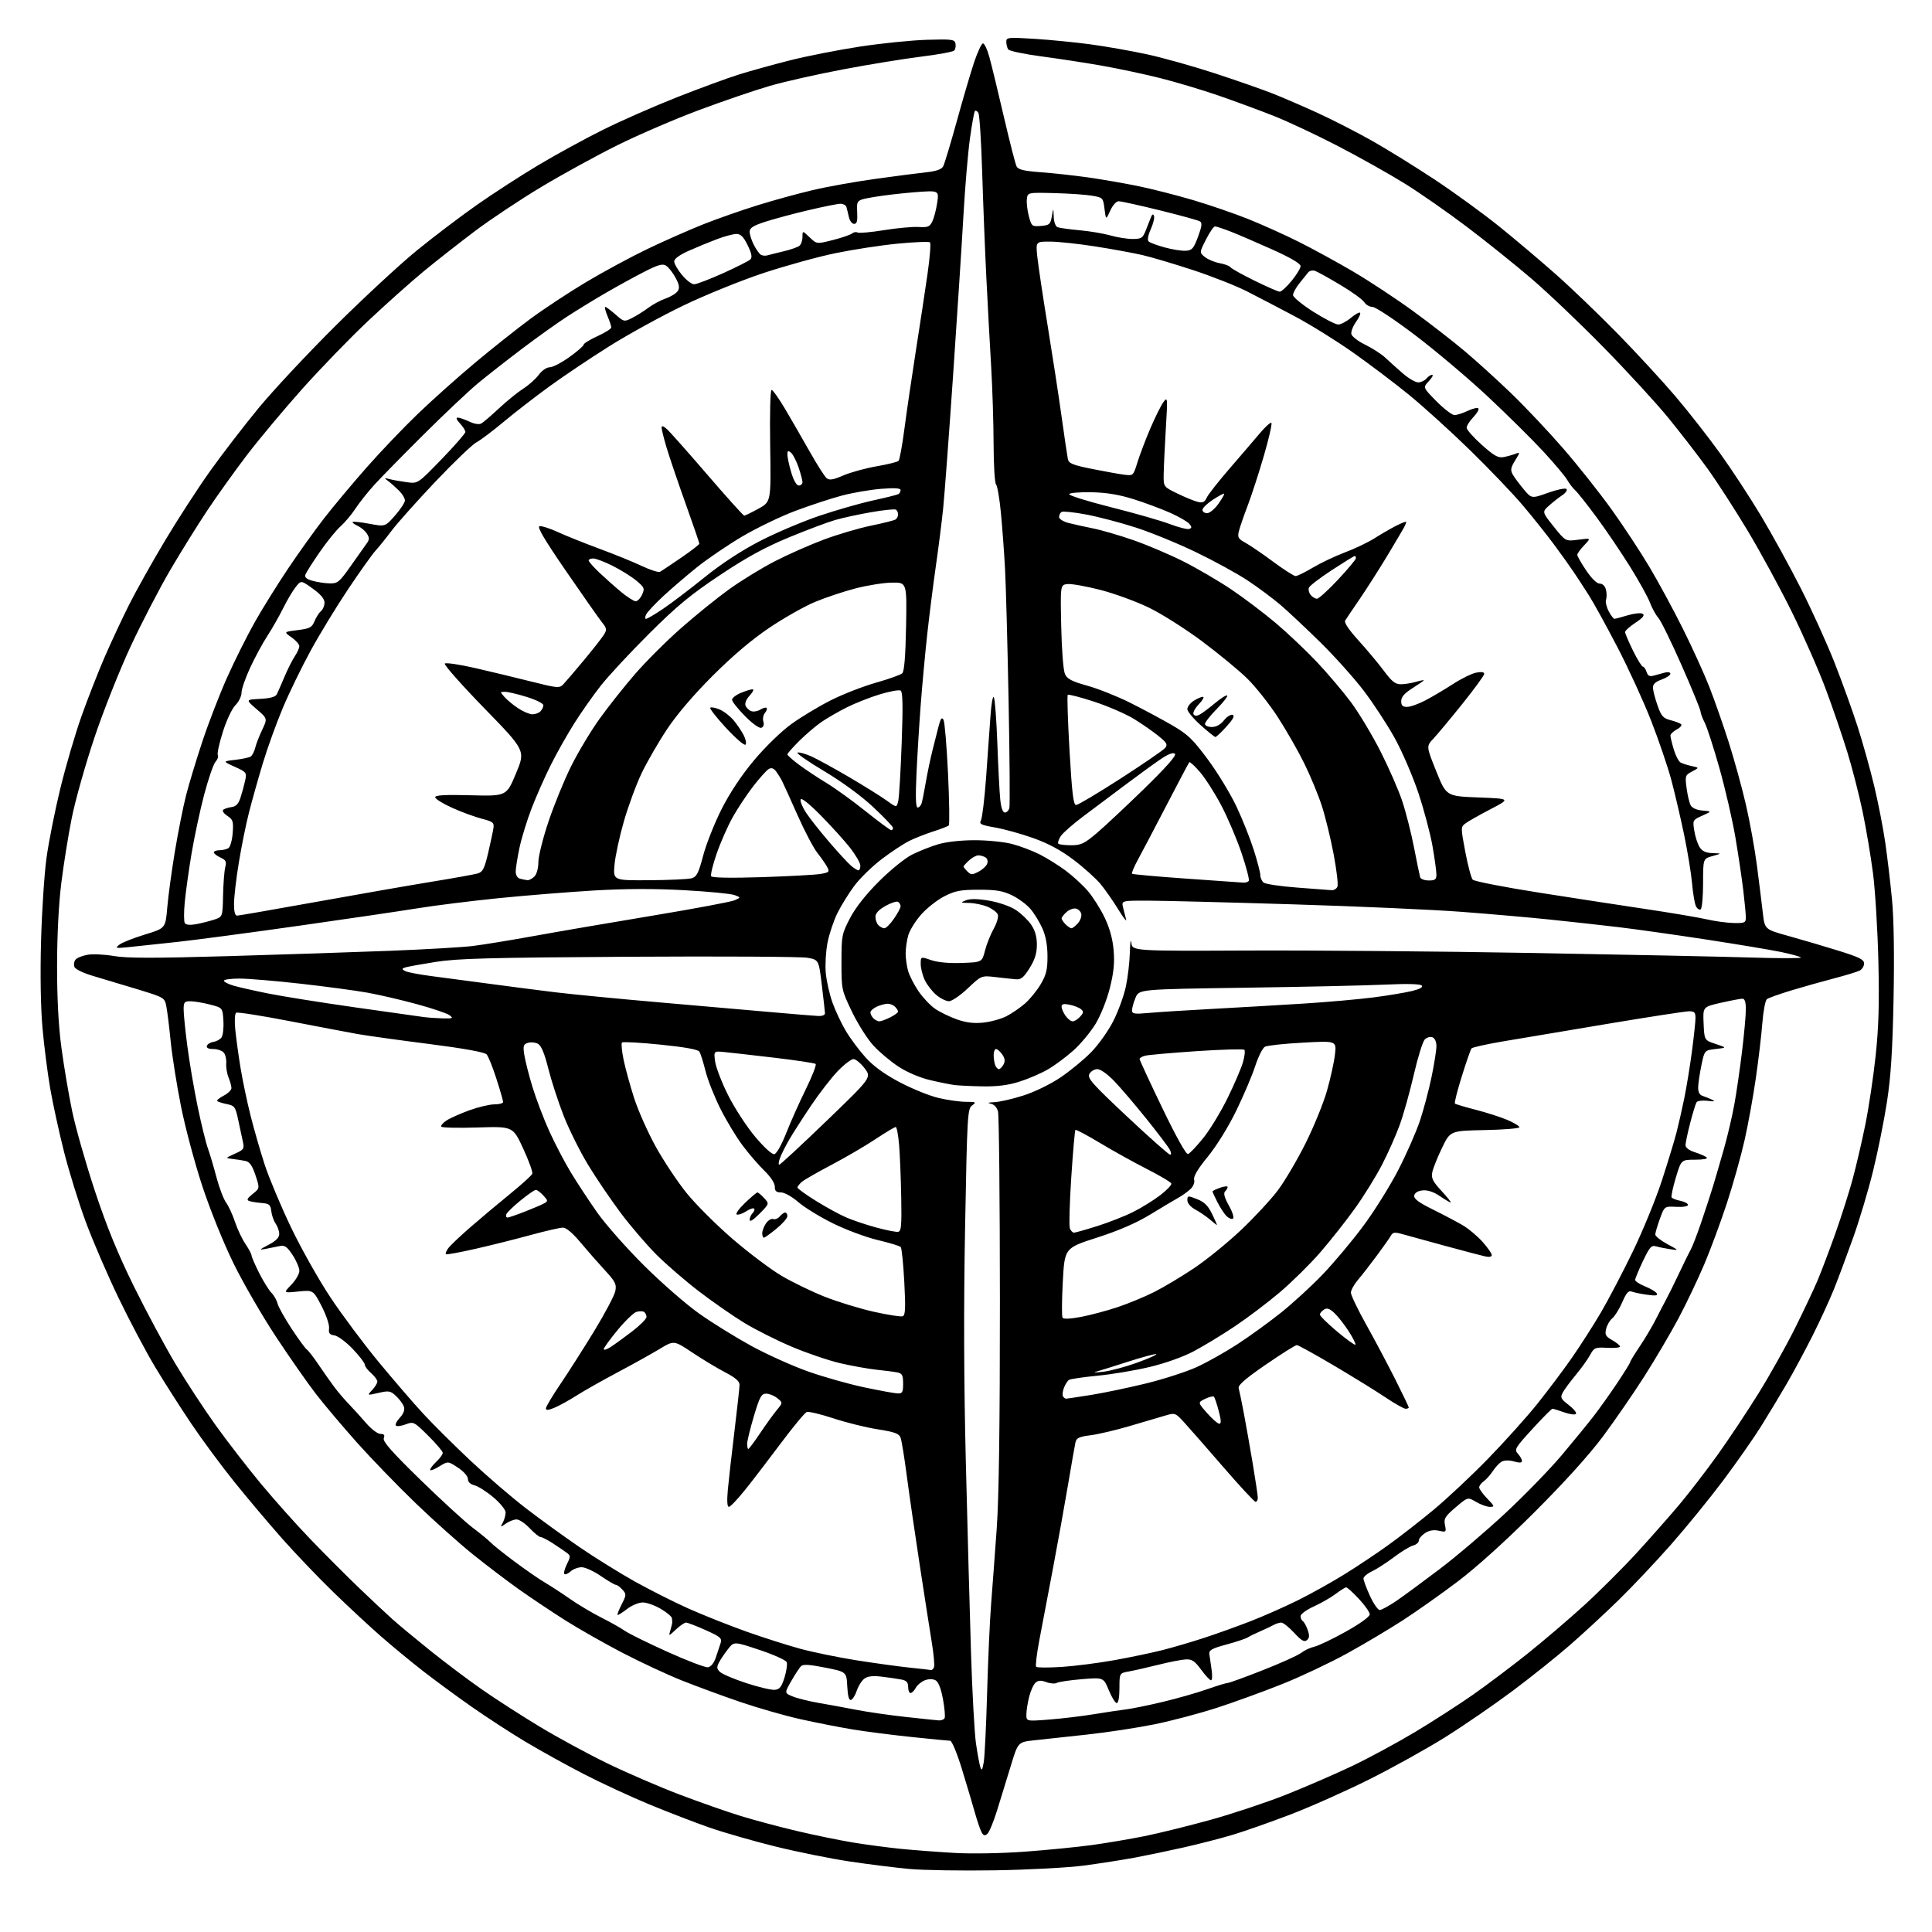 <?xml version="1.0" encoding="UTF-8" standalone="no"?>
<svg 
  version="1.1" 
  xmlns="http://www.w3.org/2000/svg" 
  xmlns:xlink="http://www.w3.org/1999/xlink" 
  xmlns:svg="http://www.w3.org/2000/svg"
  xmlns:rdf="http://www.w3.org/1999/02/22-rdf-syntax-ns#"
  xmlns:cc="http://creativecommons.org/ns#"
  xmlns:dc="http://purl.org/dc/elements/1.1/"
  viewBox="0 0 768 768"
  width="768"
  height="768"
>
<style>svg {background-color: white; }</style>"
<path stroke="none" fill="black" fill-rule="evenodd" d="M395.50,743.48C382.30,743.69 367.00,743.45 361.50,742.94C356.00,742.44 345.32,741.10 337.76,739.97C330.20,738.84 316.92,736.16 308.26,734.02C299.59,731.88 287.77,728.49 282.00,726.48C276.23,724.47 265.43,720.31 258.00,717.23C250.57,714.16 238.88,708.73 232.00,705.18C225.12,701.63 214.77,695.89 208.98,692.43C203.19,688.98 193.52,682.69 187.48,678.46C181.45,674.24 172.68,667.80 168.00,664.15C163.33,660.51 155.90,654.38 151.50,650.53C147.10,646.69 138.61,638.81 132.64,633.02C126.67,627.24 117.41,617.55 112.06,611.50C106.71,605.45 98.17,595.33 93.09,589.00C88.00,582.67 80.35,572.33 76.09,566.00C71.82,559.67 65.34,549.53 61.69,543.45C58.04,537.37 51.49,525.00 47.13,515.95C42.77,506.90 36.92,493.35 34.13,485.82C31.34,478.30 27.43,465.70 25.44,457.82C23.45,449.95 20.97,438.56 19.93,432.52C18.89,426.48 17.51,415.68 16.88,408.52C16.17,400.52 15.95,387.21 16.32,374.00C16.64,362.18 17.62,347.32 18.49,341.00C19.36,334.68 21.82,322.30 23.96,313.50C26.10,304.70 29.90,291.73 32.40,284.69C34.91,277.64 39.05,267.07 41.60,261.19C44.16,255.31 48.49,246.04 51.22,240.58C53.95,235.12 60.37,223.65 65.49,215.08C70.60,206.51 78.72,193.98 83.53,187.24C88.34,180.50 96.99,169.25 102.77,162.24C108.54,155.23 122.31,140.50 133.38,129.50C144.45,118.50 158.99,105.03 165.69,99.57C172.39,94.11 183.19,85.92 189.69,81.37C196.19,76.81 207.17,69.71 214.10,65.58C221.03,61.44 232.51,55.17 239.60,51.64C246.70,48.10 259.93,42.28 269.00,38.70C278.07,35.12 289.22,31.03 293.77,29.60C298.33,28.18 307.51,25.64 314.19,23.95C320.86,22.27 333.34,19.82 341.91,18.51C350.49,17.21 362.44,15.99 368.48,15.82C378.52,15.53 379.49,15.66 379.83,17.36C380.02,18.38 379.78,19.62 379.29,20.11C378.80,20.60 372.85,21.69 366.07,22.53C359.30,23.37 345.37,25.64 335.13,27.58C324.88,29.51 311.77,32.47 306.00,34.15C300.23,35.82 287.69,40.10 278.13,43.66C268.58,47.21 253.96,53.50 245.63,57.63C237.31,61.75 223.66,69.23 215.29,74.25C206.92,79.26 195.00,87.19 188.79,91.87C182.58,96.55 173.45,103.71 168.50,107.79C163.55,111.87 153.68,120.67 146.57,127.35C139.46,134.03 127.61,146.25 120.24,154.50C112.87,162.75 102.90,174.68 98.08,181.00C93.27,187.32 86.19,197.22 82.34,203.00C78.50,208.78 71.90,219.38 67.69,226.57C63.47,233.76 56.41,247.38 51.99,256.83C47.56,266.33 41.08,282.63 37.52,293.26C33.97,303.84 29.93,318.16 28.54,325.09C27.15,332.01 25.27,343.71 24.36,351.09C23.33,359.36 22.69,371.97 22.69,384.00C22.68,396.94 23.26,407.88 24.42,416.50C25.37,423.65 27.27,434.90 28.64,441.50C30.00,448.10 34.08,462.42 37.69,473.33C42.41,487.58 46.78,498.27 53.21,511.33C58.14,521.32 65.61,535.25 69.83,542.29C74.04,549.33 81.26,560.33 85.87,566.75C90.47,573.16 98.56,583.60 103.83,589.95C109.11,596.30 117.94,606.19 123.46,611.92C128.98,617.66 137.55,626.24 142.50,631.00C147.45,635.76 153.53,641.46 156.00,643.66C158.47,645.87 165.22,651.47 171.00,656.12C176.78,660.77 185.99,667.70 191.49,671.53C196.98,675.36 207.33,682.03 214.49,686.35C221.64,690.67 233.80,697.26 241.50,701.00C249.20,704.73 262.02,710.27 270.00,713.31C277.98,716.34 289.00,720.21 294.50,721.90C300.00,723.58 310.12,726.29 317.00,727.90C323.88,729.52 333.77,731.55 339.00,732.41C344.23,733.28 352.77,734.41 358.00,734.94C363.23,735.46 372.90,736.20 379.50,736.57C386.41,736.96 398.28,736.74 407.50,736.06C416.30,735.41 428.23,734.23 434.00,733.44C439.77,732.65 449.18,731.06 454.89,729.91C460.61,728.76 472.42,725.84 481.15,723.43C489.88,721.01 503.30,716.55 510.97,713.51C518.64,710.47 530.45,705.36 537.21,702.15C543.97,698.94 555.35,692.80 562.50,688.51C569.65,684.21 580.00,677.55 585.50,673.70C591.00,669.85 600.67,662.57 607.00,657.53C613.33,652.48 623.46,643.84 629.52,638.32C635.58,632.80 645.03,623.39 650.53,617.40C656.02,611.40 663.73,602.67 667.65,598.00C671.57,593.33 678.42,584.41 682.87,578.19C687.32,571.96 694.59,561.04 699.01,553.92C703.44,546.79 709.92,535.23 713.42,528.23C716.91,521.23 721.00,512.58 722.51,509.00C724.02,505.43 727.19,497.03 729.57,490.35C731.94,483.67 735.03,473.99 736.42,468.85C737.82,463.71 740.10,453.94 741.48,447.14C742.86,440.34 744.72,427.96 745.60,419.64C746.81,408.26 747.08,398.91 746.68,382.00C746.38,369.62 745.42,353.94 744.55,347.14C743.67,340.34 741.81,329.32 740.42,322.64C739.02,315.96 736.30,305.32 734.35,299.00C732.41,292.68 728.56,281.43 725.79,274.00C723.03,266.57 717.00,252.85 712.40,243.50C707.81,234.15 699.86,219.53 694.74,211.00C689.63,202.47 682.35,191.22 678.56,186.00C674.78,180.78 667.82,171.78 663.10,166.00C658.38,160.22 646.87,147.69 637.51,138.14C628.16,128.59 615.16,116.22 608.63,110.64C602.10,105.06 590.63,95.86 583.13,90.19C575.63,84.51 564.54,76.78 558.48,73.01C552.42,69.24 540.49,62.54 531.98,58.13C523.47,53.71 511.97,48.31 506.44,46.12C500.91,43.93 491.01,40.28 484.44,38.00C477.87,35.73 467.32,32.58 461.00,31.00C454.68,29.42 444.32,27.22 438.00,26.11C431.68,24.99 420.88,23.34 414.00,22.42C407.12,21.51 401.17,20.26 400.77,19.63C400.36,19.01 400.02,17.65 400.02,16.62C400.00,14.85 400.66,14.78 411.25,15.44C417.44,15.83 427.45,16.81 433.50,17.63C439.55,18.45 449.60,20.22 455.83,21.56C462.05,22.90 474.20,26.30 482.83,29.12C491.45,31.94 501.78,35.55 505.79,37.13C509.80,38.71 517.90,42.21 523.79,44.90C529.68,47.60 539.45,52.60 545.50,56.02C551.55,59.44 562.80,66.41 570.50,71.51C578.20,76.61 589.67,84.95 596.00,90.05C602.33,95.16 612.45,103.71 618.50,109.07C624.55,114.42 635.60,125.03 643.06,132.65C650.52,140.27 660.87,151.50 666.06,157.60C671.25,163.71 679.29,173.99 683.93,180.45C688.56,186.91 695.89,198.12 700.21,205.35C704.53,212.58 711.60,225.47 715.92,234.00C720.24,242.53 726.26,255.80 729.29,263.50C732.31,271.20 736.44,282.63 738.45,288.91C740.47,295.18 743.42,305.76 745.02,312.41C746.61,319.06 748.60,329.23 749.43,335.00C750.26,340.77 751.46,350.89 752.09,357.48C752.83,365.08 753.06,379.52 752.72,396.98C752.31,417.65 751.66,427.86 750.10,438.00C748.96,445.43 746.47,457.81 744.57,465.50C742.68,473.20 739.12,485.12 736.66,492.00C734.21,498.88 730.81,507.98 729.12,512.23C727.42,516.48 723.60,524.81 720.63,530.73C717.65,536.65 713.00,545.33 710.29,550.00C707.57,554.67 702.96,562.33 700.04,567.00C697.12,571.67 690.35,581.35 685.00,588.50C679.64,595.65 670.30,607.12 664.24,614.00C658.18,620.88 648.79,630.83 643.36,636.11C637.94,641.40 629.23,649.45 624.00,654.00C618.77,658.56 608.55,666.73 601.27,672.17C594.00,677.60 582.03,685.83 574.67,690.45C567.31,695.07 553.69,702.64 544.39,707.29C535.10,711.93 520.98,718.23 513.00,721.28C505.02,724.33 494.68,727.97 490.00,729.37C485.32,730.77 476.55,733.03 470.50,734.39C464.45,735.76 455.64,737.59 450.93,738.47C446.21,739.34 437.21,740.74 430.93,741.58C424.54,742.43 408.92,743.26 395.50,743.48zM392.46,729.03C391.46,729.86 390.90,729.68 390.17,728.31C389.64,727.32 388.44,723.80 387.52,720.50C386.59,717.20 384.28,709.44 382.38,703.25C380.48,697.03 378.39,691.99 377.72,691.98C377.05,691.97 370.20,691.31 362.50,690.50C354.80,689.70 344.23,688.35 339.00,687.49C333.77,686.63 324.41,684.79 318.18,683.40C311.96,682.01 301.15,678.91 294.16,676.52C287.18,674.13 276.79,670.31 271.08,668.03C265.38,665.76 254.81,660.84 247.60,657.10C240.40,653.36 230.06,647.49 224.63,644.06C219.20,640.62 210.88,635.05 206.14,631.69C201.40,628.32 193.17,622.06 187.84,617.77C182.51,613.48 172.30,604.35 165.16,597.47C158.02,590.59 147.56,579.78 141.90,573.44C136.25,567.10 128.94,558.45 125.66,554.21C122.38,549.97 115.23,539.75 109.78,531.50C104.32,523.25 96.72,510.12 92.89,502.33C88.90,494.21 83.59,481.07 80.45,471.58C77.44,462.47 73.61,448.14 71.94,439.75C70.27,431.36 68.43,419.77 67.85,414.00C67.28,408.23 66.50,401.94 66.12,400.03C65.45,396.61 65.28,396.51 54.97,393.35C49.21,391.59 41.28,389.21 37.35,388.06C33.15,386.84 29.95,385.31 29.59,384.36C29.24,383.47 29.45,382.16 30.04,381.45C30.63,380.74 32.81,379.87 34.89,379.52C36.96,379.17 41.65,379.40 45.32,380.04C50.35,380.92 61.45,380.93 90.74,380.08C112.06,379.46 140.97,378.50 155.00,377.96C169.03,377.41 183.88,376.55 188.00,376.04C192.12,375.53 203.15,373.73 212.50,372.03C221.85,370.33 243.00,366.71 259.50,363.97C276.00,361.23 290.62,358.49 292.00,357.88C294.50,356.77 294.50,356.77 292.00,355.80C290.62,355.27 281.62,354.40 272.00,353.87C260.03,353.21 248.66,353.25 236.00,353.99C225.82,354.60 208.72,355.98 198.00,357.06C187.28,358.15 172.88,359.94 166.00,361.06C159.12,362.17 137.97,365.29 119.00,367.98C100.03,370.68 78.20,373.58 70.50,374.43C62.80,375.27 54.02,376.21 51.00,376.51C45.94,377.02 45.65,376.94 47.44,375.53C48.50,374.69 53.07,372.88 57.58,371.50C65.79,369.00 65.79,369.00 66.49,360.75C66.87,356.21 68.25,346.13 69.54,338.35C70.84,330.57 72.83,320.59 73.96,316.17C75.08,311.76 77.99,302.15 80.42,294.82C82.84,287.49 87.29,276.00 90.29,269.28C93.30,262.55 98.28,252.61 101.35,247.17C104.43,241.74 110.39,232.16 114.60,225.90C118.81,219.63 125.23,210.68 128.86,206.00C132.50,201.32 140.02,192.32 145.58,186.00C151.14,179.68 160.38,170.00 166.11,164.50C171.84,159.00 182.06,149.87 188.82,144.22C195.58,138.57 205.47,130.71 210.80,126.77C216.14,122.83 226.12,116.24 233.00,112.13C239.88,108.02 250.90,102.07 257.50,98.91C264.10,95.75 274.00,91.38 279.50,89.19C285.00,87.01 294.68,83.61 301.00,81.64C307.32,79.67 317.24,76.94 323.04,75.58C328.83,74.21 340.08,72.20 348.04,71.10C355.99,70.00 365.09,68.82 368.25,68.48C372.26,68.04 374.29,67.32 374.94,66.10C375.46,65.14 377.92,56.96 380.41,47.93C382.90,38.89 386.00,28.38 387.29,24.56C388.59,20.74 390.11,17.46 390.68,17.27C391.25,17.08 392.43,19.53 393.30,22.71C394.18,25.90 396.77,36.60 399.07,46.50C401.37,56.40 403.64,65.25 404.11,66.16C404.77,67.43 407.04,67.97 413.74,68.47C418.56,68.82 427.00,69.75 432.50,70.52C438.00,71.30 447.00,72.86 452.50,73.99C458.00,75.13 467.78,77.62 474.24,79.53C480.70,81.44 490.49,84.80 496.00,87.00C501.51,89.20 510.63,93.30 516.26,96.12C521.89,98.94 531.71,104.31 538.07,108.05C544.43,111.80 555.01,118.77 561.57,123.55C568.13,128.33 577.32,135.45 581.99,139.37C586.66,143.29 595.06,150.90 600.65,156.29C606.24,161.67 615.58,171.57 621.41,178.29C627.24,185.00 635.88,195.90 640.61,202.50C645.35,209.10 652.16,219.45 655.75,225.50C659.35,231.55 665.31,242.57 669.01,250.00C672.71,257.43 677.40,267.74 679.43,272.91C681.47,278.09 684.94,287.99 687.15,294.91C689.36,301.84 692.46,313.07 694.03,319.88C695.61,326.69 697.60,337.71 698.45,344.38C699.31,351.05 700.35,359.41 700.76,362.97C701.50,369.44 701.50,369.44 711.00,372.08C716.23,373.53 725.11,376.15 730.75,377.90C739.09,380.49 741.00,381.44 741.00,383.01C741.00,384.06 740.21,385.33 739.25,385.82C738.29,386.32 733.67,387.72 729.00,388.94C724.33,390.16 716.67,392.32 712.00,393.73C707.33,395.15 702.99,396.70 702.37,397.18C701.74,397.66 700.93,401.98 700.55,406.78C700.18,411.57 699.01,421.45 697.95,428.73C696.90,436.01 694.90,447.04 693.50,453.23C692.11,459.43 688.96,470.65 686.50,478.18C684.04,485.70 679.96,496.72 677.43,502.68C674.90,508.63 670.32,518.23 667.26,524.00C664.19,529.77 658.11,540.12 653.73,547.00C649.35,553.88 641.91,564.67 637.20,571.00C631.76,578.30 621.85,589.27 610.06,601.04C598.57,612.53 586.91,623.05 579.45,628.69C572.82,633.70 562.92,640.69 557.45,644.22C551.98,647.75 542.07,653.64 535.42,657.30C528.78,660.96 517.30,666.39 509.92,669.35C502.54,672.31 490.84,676.57 483.92,678.82C477.01,681.07 465.76,684.05 458.92,685.44C452.09,686.83 439.98,688.67 432.00,689.53C424.02,690.40 414.61,691.42 411.09,691.80C404.67,692.50 404.67,692.50 401.79,702.00C400.20,707.23 397.75,715.20 396.34,719.72C394.94,724.24 393.19,728.43 392.46,729.03zM391.05,700.50C391.43,698.30 392.03,685.92 392.39,673.00C392.75,660.08 393.47,644.10 393.99,637.50C394.51,630.90 395.52,617.40 396.22,607.50C397.09,595.32 397.49,566.06 397.48,517.00C397.46,477.12 397.13,443.29 396.72,441.82C396.27,440.15 395.15,438.98 393.75,438.71C392.34,438.43 392.88,438.22 395.20,438.14C397.23,438.06 402.41,436.89 406.70,435.52C411.19,434.10 417.47,431.05 421.50,428.34C425.35,425.76 430.87,421.22 433.77,418.25C436.67,415.29 440.64,409.69 442.60,405.80C444.56,401.91 446.79,395.75 447.56,392.12C448.33,388.48 449.05,382.35 449.14,378.50C449.24,374.65 449.50,372.97 449.73,374.77C450.13,378.05 450.13,378.05 496.32,377.85C521.72,377.74 572.42,378.17 609.00,378.82C645.58,379.46 684.73,380.28 696.00,380.63C707.27,380.99 716.23,380.98 715.89,380.61C715.56,380.25 712.04,379.28 708.07,378.45C704.11,377.62 690.73,375.39 678.35,373.49C665.97,371.59 650.14,369.36 643.17,368.53C636.20,367.71 623.98,366.35 616.00,365.53C608.02,364.70 592.27,363.32 581.00,362.47C569.73,361.61 539.58,360.27 514.00,359.49C488.43,358.70 462.61,358.05 456.64,358.03C445.78,358.00 445.78,358.00 446.44,360.75C446.80,362.26 447.34,364.40 447.64,365.50C447.95,366.60 446.55,364.81 444.54,361.53C442.53,358.25 439.39,353.74 437.57,351.52C435.74,349.29 430.93,344.95 426.88,341.88C421.78,338.01 416.82,335.33 410.81,333.18C406.02,331.47 399.17,329.57 395.57,328.94C389.90,327.95 389.16,327.58 389.94,326.10C390.44,325.17 391.35,317.68 391.96,309.45C392.57,301.23 393.35,290.29 393.69,285.15C394.03,279.95 394.65,276.40 395.07,277.17C395.50,277.92 396.12,286.18 396.46,295.52C396.80,304.86 397.31,314.86 397.61,317.75C397.95,321.14 398.61,323.00 399.46,323.00C400.18,323.00 400.98,322.18 401.24,321.18C401.50,320.18 401.36,300.95 400.93,278.43C400.49,255.92 399.86,232.32 399.51,226.00C399.17,219.68 398.44,209.78 397.89,204.00C397.34,198.22 396.46,193.07 395.94,192.55C395.42,192.03 394.99,184.83 394.97,176.55C394.95,168.27 394.51,154.30 393.99,145.50C393.46,136.70 392.60,120.72 392.07,110.00C391.54,99.28 390.80,80.54 390.43,68.36C390.06,56.18 389.38,45.62 388.93,44.89C388.48,44.16 387.86,43.81 387.55,44.11C387.25,44.42 386.35,49.36 385.56,55.08C384.77,60.81 383.61,74.50 382.99,85.50C382.37,96.50 380.52,125.08 378.88,149.00C377.24,172.93 375.46,196.78 374.93,202.00C374.40,207.22 373.09,217.57 372.02,225.00C370.95,232.43 369.39,244.80 368.55,252.50C367.71,260.20 366.55,272.80 365.97,280.50C365.39,288.20 364.64,300.46 364.31,307.75C363.89,316.96 364.03,321.00 364.78,321.00C365.38,321.00 366.10,320.21 366.38,319.25C366.66,318.29 367.40,314.57 368.01,311.00C368.63,307.43 369.80,301.80 370.62,298.50C371.45,295.20 372.59,290.72 373.15,288.54C373.94,285.52 374.39,284.95 375.06,286.14C375.53,286.99 376.34,296.64 376.86,307.59C377.37,318.54 377.50,327.78 377.15,328.13C376.79,328.47 374.02,329.55 371.00,330.51C367.98,331.48 363.70,333.16 361.50,334.25C359.30,335.33 354.43,338.53 350.68,341.36C346.94,344.18 342.02,348.94 339.76,351.93C337.50,354.92 334.42,359.88 332.90,362.94C331.39,366.00 329.61,371.33 328.94,374.78C328.27,378.23 327.97,383.63 328.26,386.78C328.55,389.93 329.73,395.17 330.88,398.43C332.03,401.69 334.44,406.82 336.24,409.83C338.03,412.83 341.58,417.59 344.13,420.41C347.28,423.88 351.62,427.03 357.69,430.23C362.60,432.82 369.51,435.62 373.06,436.45C376.60,437.29 381.50,437.98 383.94,437.99C388.02,438.00 388.22,438.12 386.45,439.42C384.60,440.76 384.47,443.05 383.64,487.67C383.05,519.38 383.15,549.67 383.94,581.50C384.58,607.35 385.50,641.33 385.99,657.00C386.48,672.67 387.37,688.88 387.96,693.00C388.56,697.12 389.34,701.40 389.71,702.50C390.22,704.06 390.52,703.61 391.05,700.50zM373.19,683.89C374.12,683.95 375.15,683.57 375.47,683.04C375.80,682.52 375.52,679.11 374.85,675.48C374.04,671.11 373.04,668.56 371.88,667.94C370.79,667.35 369.19,667.36 367.63,667.95C366.25,668.48 364.63,669.83 364.03,670.95C363.42,672.08 362.50,673.00 361.96,673.00C361.43,673.00 361.00,671.91 361.00,670.58C361.00,668.73 360.35,668.03 358.25,667.63C356.74,667.34 353.25,666.83 350.50,666.50C346.98,666.07 344.94,666.31 343.60,667.29C342.56,668.06 341.21,670.19 340.60,672.02C340.00,673.85 338.96,675.53 338.30,675.74C337.49,676.01 337.01,674.29 336.80,670.36C336.50,664.58 336.50,664.58 328.00,662.90C321.64,661.64 319.22,661.50 318.38,662.36C317.76,662.99 316.03,665.64 314.53,668.26C311.80,673.02 311.80,673.02 315.15,674.38C316.99,675.13 321.65,676.28 325.50,676.95C329.35,677.61 336.10,678.84 340.50,679.70C344.90,680.55 353.68,681.82 360.00,682.51C366.32,683.21 372.26,683.82 373.19,683.89zM417.20,683.54C422.27,683.14 430.26,682.18 434.95,681.41C439.65,680.64 445.38,679.78 447.68,679.50C449.97,679.22 456.50,677.89 462.18,676.54C467.85,675.19 475.75,672.94 479.73,671.54C483.71,670.14 487.44,669.00 488.02,669.00C488.61,669.00 494.90,666.72 502.00,663.92C509.11,661.13 515.95,658.04 517.21,657.05C518.47,656.07 520.85,654.95 522.50,654.58C524.15,654.20 529.77,651.51 535.00,648.59C540.63,645.45 544.50,642.65 544.50,641.74C544.50,640.88 542.56,638.12 540.19,635.59C537.83,633.07 535.55,631.00 535.14,631.00C534.73,631.00 532.84,632.18 530.94,633.61C529.05,635.05 525.14,637.29 522.25,638.60C519.36,639.91 517.00,641.63 517.00,642.43C517.00,643.23 517.41,644.13 517.90,644.44C518.40,644.75 519.26,646.32 519.83,647.94C520.61,650.17 520.53,651.14 519.51,651.99C518.47,652.85 517.33,652.19 514.43,649.05C512.37,646.82 510.07,645.00 509.33,645.00C508.58,645.00 507.19,645.44 506.24,645.97C505.28,646.51 502.93,647.63 501.00,648.45C499.07,649.28 496.82,650.38 496.00,650.90C495.18,651.41 491.35,652.69 487.50,653.73C481.69,655.30 480.54,655.95 480.74,657.56C480.88,658.63 481.27,661.41 481.63,663.75C481.98,666.09 481.87,667.97 481.39,667.94C480.90,667.91 479.12,665.99 477.44,663.69C474.98,660.32 473.81,659.52 471.44,659.63C469.82,659.70 464.90,660.66 460.50,661.76C456.10,662.86 450.81,664.06 448.75,664.43C445.00,665.09 445.00,665.09 445.00,671.05C445.00,674.56 444.57,677.00 443.94,677.00C443.36,677.00 441.93,674.70 440.77,671.90C438.65,666.79 438.65,666.79 430.07,667.50C425.36,667.89 420.88,668.55 420.12,668.97C419.36,669.38 417.48,669.25 415.95,668.67C413.89,667.90 412.77,667.94 411.69,668.84C410.88,669.51 409.72,672.05 409.11,674.47C408.50,676.90 408.00,680.09 408.00,681.57C408.00,684.26 408.00,684.26 417.20,683.54zM307.96,671.73C309.93,671.55 310.69,670.60 311.85,666.85C312.64,664.29 313.04,661.55 312.73,660.75C312.43,659.95 307.60,657.77 302.00,655.90C291.81,652.50 291.81,652.50 289.49,655.42C288.21,657.02 286.59,659.40 285.90,660.70C284.84,662.67 284.88,663.31 286.16,664.58C286.99,665.42 291.69,667.43 296.59,669.04C301.49,670.65 306.61,671.86 307.96,671.73zM370.14,663.87C370.50,663.94 371.01,663.41 371.29,662.70C371.56,661.98 371.17,657.59 370.41,652.95C369.65,648.30 367.48,634.38 365.59,622.00C363.69,609.62 361.38,593.65 360.44,586.50C359.51,579.35 358.40,572.60 357.99,571.49C357.38,569.86 355.64,569.23 348.87,568.17C344.26,567.45 336.35,565.49 331.28,563.81C326.20,562.14 321.43,561.00 320.67,561.30C319.91,561.59 315.31,567.15 310.44,573.66C305.57,580.17 299.16,588.54 296.18,592.25C293.21,595.96 290.31,599.00 289.74,599.00C289.07,599.00 288.93,596.62 289.32,592.25C289.66,588.54 290.84,578.08 291.95,569.00C293.05,559.92 293.97,551.60 293.98,550.50C293.99,549.07 292.35,547.65 288.25,545.51C285.09,543.87 279.21,540.33 275.20,537.65C267.89,532.78 267.89,532.78 262.20,536.24C259.06,538.14 251.55,542.32 245.50,545.53C239.45,548.74 232.10,552.90 229.16,554.77C226.22,556.64 222.28,558.82 220.41,559.60C217.94,560.63 217.00,560.70 217.00,559.85C217.00,559.21 219.62,554.82 222.83,550.09C226.03,545.37 232.10,535.84 236.32,528.92C240.53,522.00 244.26,514.94 244.60,513.23C245.15,510.50 244.62,509.46 240.33,504.81C237.64,501.89 233.28,496.91 230.64,493.75C227.62,490.13 225.07,488.00 223.77,488.00C222.62,488.00 216.92,489.31 211.09,490.90C205.27,492.50 195.37,494.98 189.09,496.41C182.82,497.84 177.48,498.82 177.24,498.57C177.00,498.33 177.40,497.28 178.15,496.24C178.89,495.20 182.82,491.45 186.89,487.92C190.95,484.39 198.07,478.41 202.71,474.64C207.35,470.86 211.35,467.24 211.60,466.59C211.85,465.94 210.22,461.43 207.98,456.58C203.90,447.75 203.90,447.75 189.90,448.19C182.20,448.44 175.68,448.29 175.42,447.86C175.15,447.44 176.09,446.33 177.50,445.41C178.91,444.48 182.99,442.67 186.58,441.36C190.16,440.06 194.65,439.00 196.55,439.00C198.45,439.00 200.00,438.58 200.00,438.07C200.00,437.56 198.80,433.39 197.33,428.82C195.87,424.24 194.11,419.88 193.43,419.13C192.63,418.25 184.47,416.78 170.35,414.97C158.33,413.44 145.57,411.66 142.00,411.02C138.43,410.38 126.35,408.08 115.17,405.92C103.99,403.75 94.41,402.25 93.88,402.57C93.32,402.92 93.18,405.75 93.53,409.33C93.87,412.73 94.81,419.53 95.61,424.46C96.42,429.40 98.21,437.95 99.60,443.46C100.99,448.98 103.52,457.77 105.23,463.00C106.94,468.23 111.60,479.35 115.60,487.72C119.59,496.09 126.68,508.70 131.36,515.74C136.04,522.78 144.71,534.38 150.61,541.52C156.52,548.66 164.46,557.88 168.27,562.00C172.07,566.12 180.49,574.49 186.98,580.59C193.47,586.69 203.44,595.26 209.14,599.63C214.84,604.01 224.45,610.97 230.50,615.10C236.55,619.24 246.45,625.38 252.50,628.76C258.55,632.13 268.23,637.00 274.00,639.57C279.77,642.13 289.97,646.18 296.65,648.56C303.33,650.94 313.01,654.02 318.15,655.42C323.29,656.81 333.35,658.87 340.50,660.00C347.65,661.13 357.10,662.43 361.50,662.90C365.90,663.36 369.79,663.79 370.14,663.87zM281.40,662.77C282.57,662.60 283.78,661.14 284.51,659.00C285.17,657.08 286.04,654.48 286.43,653.24C287.07,651.21 286.47,650.68 280.48,647.99C276.81,646.35 273.32,645.00 272.71,645.00C272.11,645.00 270.29,646.24 268.69,647.75C265.76,650.50 265.76,650.50 266.50,648.00C266.90,646.62 267.23,645.27 267.23,645.00C267.24,644.73 267.18,643.96 267.12,643.29C267.05,642.63 265.05,640.94 262.66,639.54C260.28,638.14 257.06,637.00 255.51,637.00C253.96,637.00 251.21,638.12 249.41,639.50C247.61,640.88 245.87,642.00 245.55,642.00C245.22,642.00 245.90,640.16 247.05,637.90C249.03,634.02 249.05,633.71 247.41,631.90C246.47,630.86 245.30,630.00 244.82,630.00C244.34,630.00 241.66,628.42 238.86,626.50C236.07,624.58 232.62,623.00 231.22,623.00C229.81,623.00 227.83,623.75 226.82,624.66C225.81,625.57 224.70,626.04 224.36,625.69C224.01,625.34 224.46,623.58 225.35,621.78C226.87,618.72 226.86,618.41 225.24,617.21C224.28,616.50 221.79,614.82 219.71,613.46C217.62,612.11 215.45,611.00 214.89,611.00C214.33,611.00 212.38,609.42 210.56,607.50C208.75,605.58 206.40,604.00 205.35,604.00C204.30,604.00 202.40,604.73 201.12,605.63C198.87,607.20 198.83,607.19 199.90,605.20C200.50,604.06 201.00,602.27 201.00,601.22C201.00,600.17 198.82,597.48 196.13,595.21C193.46,592.95 190.08,590.81 188.63,590.44C186.96,590.02 186.00,589.10 186.00,587.91C186.00,586.83 184.32,584.91 182.04,583.41C178.08,580.79 178.08,580.79 174.54,582.98C172.59,584.18 171.00,584.75 171.00,584.26C171.00,583.76 172.12,582.29 173.50,581.00C174.87,579.71 176.00,578.15 176.00,577.54C176.00,576.94 173.40,573.87 170.22,570.72C164.58,565.14 164.37,565.03 161.26,566.21C159.51,566.87 157.76,567.09 157.37,566.70C156.98,566.31 157.68,564.91 158.92,563.58C160.39,562.02 160.97,560.49 160.58,559.24C160.24,558.18 158.85,556.27 157.49,554.99C155.23,552.86 154.61,552.75 150.45,553.70C145.89,554.75 145.89,554.75 147.94,552.56C149.07,551.36 150.00,549.83 150.00,549.18C150.00,548.52 148.88,547.01 147.50,545.81C146.13,544.62 145.00,543.10 145.00,542.44C145.00,541.78 142.84,538.98 140.21,536.22C137.57,533.45 134.31,531.04 132.96,530.84C130.99,530.56 130.56,529.99 130.81,528.00C130.98,526.60 129.65,522.70 127.81,519.14C124.50,512.79 124.50,512.79 118.55,513.40C112.60,514.01 112.60,514.01 115.80,510.71C117.56,508.89 119.00,506.40 119.00,505.18C119.00,503.96 117.79,501.13 116.31,498.89C114.06,495.49 113.20,494.91 111.06,495.35C109.65,495.64 107.15,496.14 105.50,496.47C102.88,496.98 103.04,496.77 106.75,494.83C109.68,493.30 111.00,491.96 111.00,490.53C111.00,489.38 110.36,487.54 109.59,486.43C108.81,485.32 108.02,483.08 107.84,481.45C107.54,478.88 107.05,478.46 104.00,478.21C102.08,478.05 99.84,477.69 99.04,477.41C97.95,477.03 98.30,476.33 100.43,474.63C103.28,472.36 103.28,472.36 101.56,467.18C100.32,463.43 99.24,461.87 97.67,461.52C96.48,461.26 94.15,460.90 92.50,460.71C89.50,460.37 89.50,460.37 93.36,458.63C96.98,456.99 97.18,456.67 96.52,453.69C96.13,451.94 95.29,448.04 94.66,445.04C93.59,439.99 93.25,439.52 90.20,438.90C88.38,438.53 86.65,437.99 86.36,437.69C86.06,437.39 87.21,436.43 88.91,435.55C90.61,434.67 92.00,433.31 92.00,432.54C92.00,431.76 91.48,429.86 90.85,428.32C90.22,426.77 89.81,424.24 89.93,422.70C90.06,421.16 89.62,419.25 88.96,418.45C88.30,417.65 86.42,417.00 84.79,417.00C82.87,417.00 81.98,416.56 82.24,415.75C82.47,415.06 83.60,414.36 84.76,414.19C85.91,414.02 87.36,413.27 87.98,412.52C88.60,411.77 88.97,408.80 88.81,405.89C88.50,400.62 88.50,400.62 83.50,399.33C80.75,398.62 77.26,398.03 75.75,398.02C73.30,398.00 73.00,398.36 73.00,401.31C73.00,403.14 73.67,409.77 74.50,416.06C75.32,422.35 77.16,433.12 78.59,440.00C80.02,446.88 81.84,454.30 82.64,456.50C83.43,458.70 84.97,463.88 86.05,468.00C87.14,472.12 88.85,476.62 89.85,478.00C90.86,479.38 92.46,482.84 93.41,485.71C94.36,488.57 96.23,492.53 97.57,494.50C98.90,496.48 100.00,498.53 100.00,499.07C100.00,499.61 101.36,502.76 103.03,506.06C104.70,509.36 106.88,512.88 107.88,513.88C108.89,514.89 109.99,516.82 110.33,518.18C110.67,519.54 113.21,524.07 115.97,528.26C118.73,532.45 121.45,536.16 122.01,536.50C122.57,536.85 124.60,539.47 126.52,542.32C128.45,545.17 131.26,549.16 132.76,551.19C134.27,553.22 136.95,556.37 138.72,558.19C140.48,560.01 143.57,563.41 145.58,565.75C147.60,568.10 150.12,570.00 151.22,570.00C152.69,570.00 153.04,570.45 152.56,571.70C152.07,572.99 155.71,577.11 167.20,588.32C175.62,596.52 184.97,605.09 188.00,607.36C191.02,609.64 194.17,612.23 195.00,613.12C195.82,614.02 200.10,617.43 204.50,620.72C208.90,624.00 214.35,627.77 216.61,629.09C218.87,630.42 223.37,633.35 226.61,635.61C229.85,637.88 235.43,641.19 239.00,642.99C242.57,644.78 246.77,647.15 248.32,648.24C249.87,649.34 257.52,653.11 265.32,656.63C273.12,660.15 280.36,662.91 281.40,662.77zM422.00,662.63C427.23,662.29 436.68,661.08 443.00,659.94C449.32,658.80 457.88,657.01 462.00,655.97C466.12,654.92 473.55,652.75 478.50,651.13C483.45,649.52 491.77,646.53 497.00,644.50C502.23,642.48 510.77,638.69 516.00,636.10C521.23,633.50 529.56,628.85 534.53,625.76C539.50,622.68 547.22,617.53 551.69,614.32C556.16,611.12 564.27,604.81 569.72,600.30C575.16,595.79 585.00,586.57 591.58,579.80C598.16,573.04 606.97,563.23 611.15,558.00C615.33,552.77 621.48,544.59 624.81,539.81C628.14,535.02 633.33,526.92 636.34,521.81C639.35,516.69 645.06,505.78 649.04,497.56C653.02,489.35 658.22,476.66 660.60,469.36C662.98,462.06 665.59,453.48 666.41,450.29C667.23,447.11 668.63,440.96 669.52,436.63C670.40,432.30 671.77,423.97 672.55,418.13C673.32,412.28 673.97,406.26 673.98,404.75C674.00,402.46 673.57,402.00 671.43,402.00C670.01,402.00 655.27,404.27 638.68,407.05C622.08,409.82 603.35,412.97 597.05,414.04C590.76,415.12 585.31,416.33 584.96,416.75C584.60,417.16 582.86,422.16 581.09,427.85C579.31,433.54 578.08,438.41 578.35,438.68C578.61,438.94 582.35,440.06 586.66,441.16C590.97,442.27 596.64,444.09 599.25,445.21C601.86,446.33 604.00,447.63 604.00,448.09C604.00,448.56 597.81,449.07 590.25,449.22C576.50,449.50 576.50,449.50 573.21,456.34C571.40,460.10 569.66,464.45 569.35,466.00C568.89,468.32 569.53,469.62 573.02,473.41C575.35,475.93 576.99,478.00 576.67,478.00C576.35,478.00 574.40,476.85 572.33,475.45C569.89,473.79 567.53,473.01 565.55,473.20C563.62,473.39 562.40,474.13 562.19,475.23C561.94,476.52 563.86,477.96 569.68,480.84C573.98,482.97 579.32,485.79 581.55,487.11C583.78,488.42 587.27,491.35 589.30,493.62C591.34,495.89 593.00,498.26 593.00,498.89C593.00,499.63 592.02,499.81 590.25,499.41C588.74,499.07 581.65,497.20 574.50,495.26C567.35,493.32 559.78,491.24 557.67,490.64C554.44,489.72 553.69,489.79 552.94,491.14C552.45,492.02 549.92,495.61 547.32,499.12C544.73,502.63 541.34,506.98 539.80,508.78C538.26,510.59 537.00,512.88 537.00,513.86C537.00,514.84 539.75,520.57 543.10,526.57C546.46,532.58 551.63,542.33 554.60,548.23C557.57,554.14 560.00,559.20 560.00,559.48C560.00,559.77 559.43,560.00 558.74,560.00C558.05,560.00 554.43,557.96 550.71,555.46C546.99,552.96 537.77,547.27 530.22,542.81C522.67,538.35 516.05,534.70 515.50,534.69C514.95,534.68 509.42,538.17 503.21,542.43C494.98,548.09 492.05,550.64 492.40,551.85C492.66,552.76 493.55,557.10 494.39,561.50C495.23,565.90 496.83,574.97 497.96,581.66C499.08,588.35 500.00,594.54 500.00,595.41C500.00,596.28 499.60,597.00 499.12,597.00C498.63,597.00 492.90,590.83 486.37,583.28C479.84,575.73 472.85,567.75 470.84,565.55C467.26,561.62 467.10,561.56 463.34,562.67C461.23,563.29 454.89,565.16 449.26,566.82C443.62,568.49 436.53,570.16 433.50,570.54C428.97,571.11 427.89,571.62 427.51,573.37C427.25,574.54 425.90,582.25 424.51,590.50C423.12,598.75 420.40,613.83 418.47,624.00C416.53,634.17 414.12,646.87 413.11,652.22C412.10,657.57 411.55,662.23 411.89,662.59C412.22,662.94 416.77,662.96 422.00,662.63zM548.46,640.00C549.18,640.00 552.19,638.35 555.14,636.34C558.09,634.32 565.89,628.58 572.47,623.59C579.06,618.59 590.72,608.66 598.39,601.52C606.06,594.38 616.20,583.95 620.92,578.33C625.64,572.71 631.35,565.73 633.60,562.81C635.86,559.89 640.02,554.03 642.85,549.80C645.68,545.56 648.00,541.82 648.00,541.49C648.00,541.16 649.72,538.33 651.83,535.20C653.94,532.06 656.80,527.25 658.19,524.50C659.58,521.75 661.45,518.15 662.35,516.50C663.25,514.85 665.58,510.12 667.53,506.00C669.48,501.88 671.58,497.60 672.20,496.51C672.81,495.42 674.63,490.69 676.23,486.01C677.83,481.33 679.96,474.80 680.97,471.50C681.97,468.20 683.94,461.45 685.34,456.50C686.74,451.55 688.58,443.68 689.43,439.00C690.28,434.32 691.65,424.89 692.48,418.03C693.32,411.17 694.00,403.63 694.00,401.28C694.00,398.31 693.58,397.00 692.62,397.00C691.87,397.00 688.02,397.73 684.08,398.62C676.91,400.24 676.91,400.24 677.21,406.87C677.50,413.50 677.50,413.50 682.00,414.99C686.50,416.48 686.50,416.48 682.04,416.99C677.57,417.50 677.57,417.50 676.33,423.50C675.65,426.80 675.07,430.75 675.04,432.28C675.02,434.08 675.62,435.26 676.75,435.61C677.71,435.92 679.40,436.59 680.50,437.11C682.03,437.83 681.62,437.94 678.77,437.59C676.72,437.34 674.75,437.60 674.39,438.18C674.03,438.75 672.91,442.44 671.89,446.36C670.87,450.29 670.03,454.25 670.02,455.17C670.01,456.23 671.37,457.28 673.75,458.04C675.81,458.70 677.93,459.64 678.45,460.12C679.01,460.63 677.10,461.00 673.85,461.00C668.31,461.00 668.31,461.00 666.17,468.12C664.99,472.03 664.24,475.58 664.49,475.99C664.75,476.40 666.32,477.01 667.98,477.35C669.64,477.68 671.00,478.41 671.00,478.97C671.00,479.55 668.99,479.88 666.32,479.74C661.65,479.50 661.65,479.50 659.83,484.50C658.83,487.25 658.01,490.05 658.00,490.73C658.00,491.41 660.14,493.12 662.75,494.53C667.49,497.09 667.49,497.09 664.00,496.59C662.08,496.31 659.53,495.79 658.34,495.45C656.47,494.90 655.78,495.67 653.09,501.30C651.39,504.87 650.00,508.24 650.00,508.78C650.00,509.33 651.76,510.49 653.91,511.35C656.07,512.21 658.16,513.46 658.57,514.12C659.12,515.01 658.19,515.16 654.86,514.70C652.41,514.37 649.64,513.80 648.70,513.44C647.36,512.92 646.53,513.84 644.88,517.64C643.72,520.31 641.95,523.17 640.95,524.00C639.94,524.83 638.82,526.73 638.46,528.24C637.89,530.57 638.24,531.23 640.89,532.74C642.59,533.71 643.99,534.85 643.99,535.28C644.00,535.71 641.70,535.93 638.90,535.78C634.08,535.52 633.69,535.68 632.08,538.64C631.14,540.37 628.55,543.97 626.33,546.64C624.11,549.31 621.79,552.47 621.17,553.65C620.18,555.53 620.47,556.12 623.54,558.46C625.46,559.93 626.79,561.53 626.49,562.01C626.19,562.50 624.10,562.24 621.85,561.45C619.59,560.65 617.47,560.00 617.12,560.00C616.78,560.00 613.19,563.62 609.14,568.05C602.26,575.57 601.88,576.21 603.39,577.88C604.28,578.86 605.00,580.15 605.00,580.76C605.00,581.52 604.03,581.58 601.87,580.96C599.99,580.42 598.05,580.44 597.01,580.99C596.06,581.50 594.47,583.17 593.47,584.71C592.48,586.24 590.84,588.09 589.83,588.81C588.82,589.53 588.00,590.63 588.00,591.26C588.00,591.89 589.44,593.89 591.20,595.70C594.14,598.74 594.22,599.00 592.25,599.00C591.08,599.00 588.62,598.12 586.79,597.04C583.46,595.07 583.46,595.07 578.64,599.19C574.41,602.81 573.88,603.67 574.40,606.24C574.96,609.05 574.87,609.13 571.95,608.49C569.90,608.04 568.12,608.35 566.46,609.43C565.11,610.32 564.00,611.66 564.00,612.41C564.00,613.17 562.99,614.04 561.75,614.36C560.51,614.67 557.09,616.75 554.15,618.97C551.20,621.19 547.27,623.73 545.40,624.62C543.53,625.50 542.00,626.80 542.00,627.49C542.00,628.19 543.16,631.29 544.57,634.38C545.99,637.47 547.74,640.00 548.46,640.00zM297.46,576.00C297.72,576.00 299.82,573.19 302.13,569.75C304.44,566.31 307.43,562.17 308.77,560.55C311.21,557.59 311.21,557.59 309.00,555.80C307.78,554.81 305.78,554.00 304.57,554.00C302.65,554.00 302.00,555.19 299.68,562.95C298.21,567.87 297.00,572.82 297.00,573.95C297.00,575.08 297.21,576.00 297.46,576.00zM484.66,565.95C485.51,565.99 485.46,564.65 484.47,560.90C483.73,558.09 482.87,555.54 482.55,555.22C482.24,554.90 480.66,555.29 479.05,556.07C476.12,557.50 476.12,557.50 479.81,561.70C481.84,564.01 484.02,565.92 484.66,565.95zM423.81,556.00C424.19,555.99 428.77,555.30 434.00,554.46C439.23,553.61 449.10,551.54 455.95,549.85C462.79,548.15 471.69,545.27 475.73,543.43C479.76,541.59 486.99,537.53 491.78,534.42C496.58,531.30 504.34,525.69 509.02,521.96C513.71,518.23 521.24,511.34 525.74,506.65C530.25,501.95 537.54,493.26 541.94,487.33C546.35,481.40 552.61,471.36 555.87,465.02C559.12,458.68 562.99,449.90 564.45,445.50C565.92,441.10 567.99,433.29 569.06,428.14C570.13,422.99 571.00,417.47 571.00,415.86C571.00,414.12 570.36,412.69 569.42,412.33C568.55,412.00 567.19,412.39 566.38,413.19C565.57,414.00 563.62,420.25 562.04,427.08C560.46,433.91 557.96,442.88 556.47,447.00C554.99,451.12 551.80,458.32 549.38,463.00C546.96,467.68 542.08,475.55 538.52,480.50C534.97,485.45 528.79,493.27 524.78,497.89C520.78,502.50 513.58,509.60 508.79,513.67C503.99,517.75 495.89,523.87 490.78,527.29C485.67,530.70 478.28,535.18 474.37,537.24C470.15,539.45 463.02,541.98 456.87,543.43C451.17,544.78 441.90,546.33 436.27,546.87C430.65,547.41 425.56,548.16 424.96,548.52C424.36,548.89 423.45,550.31 422.93,551.68C422.41,553.05 422.24,554.58 422.55,555.08C422.86,555.59 423.43,556.00 423.81,556.00zM356.75,553.90C358.72,553.99 359.00,553.51 359.00,550.02C359.00,546.70 358.63,545.96 356.75,545.57C355.51,545.32 351.80,544.83 348.50,544.49C345.20,544.15 338.71,542.99 334.08,541.92C329.46,540.84 320.81,537.91 314.87,535.40C308.93,532.89 300.41,528.62 295.93,525.90C291.45,523.18 283.32,517.53 277.88,513.36C272.43,509.18 264.81,502.60 260.95,498.75C257.10,494.89 250.75,487.49 246.85,482.31C242.96,477.12 237.11,468.52 233.87,463.20C230.62,457.87 226.20,449.01 224.05,443.51C221.90,438.00 219.15,429.55 217.94,424.71C216.41,418.62 215.15,415.62 213.83,414.91C212.78,414.35 210.99,414.19 209.85,414.55C208.04,415.12 207.86,415.73 208.42,419.35C208.78,421.63 210.22,427.31 211.63,431.97C213.04,436.62 216.02,444.48 218.24,449.42C220.47,454.36 224.34,461.80 226.85,465.95C229.36,470.10 234.11,477.32 237.40,482.00C240.70,486.68 249.04,496.13 255.95,503.00C262.85,509.88 272.77,518.53 278.00,522.22C283.23,525.92 292.58,531.70 298.78,535.09C304.99,538.47 315.11,543.02 321.28,545.20C327.45,547.38 337.45,550.20 343.50,551.48C349.55,552.76 355.51,553.85 356.75,553.90zM438.50,545.30C441.25,544.99 447.24,543.40 451.80,541.76C456.37,540.11 459.90,538.56 459.64,538.31C459.39,538.05 454.30,539.41 448.34,541.32C442.38,543.24 436.60,545.04 435.50,545.33C434.40,545.63 435.75,545.61 438.50,545.30zM242.75,535.45C244.26,534.48 248.09,531.70 251.25,529.28C254.41,526.86 257.00,524.26 257.00,523.50C257.00,522.74 256.55,521.84 255.99,521.49C255.44,521.15 254.07,521.16 252.95,521.52C251.83,521.87 248.45,525.14 245.45,528.78C242.45,532.41 240.00,535.80 240.00,536.31C240.00,536.82 241.24,536.43 242.75,535.45zM538.79,534.54C539.05,534.29 537.86,531.90 536.15,529.23C534.44,526.57 531.88,523.30 530.47,521.98C528.54,520.16 527.52,519.81 526.32,520.57C525.45,521.12 524.70,522.01 524.67,522.54C524.64,523.07 527.70,526.09 531.47,529.26C535.24,532.42 538.53,534.80 538.79,534.54zM429.81,523.47C433.57,522.75 440.12,521.00 444.36,519.58C448.60,518.16 455.12,515.46 458.84,513.58C462.57,511.70 469.69,507.45 474.66,504.12C479.62,500.80 488.02,493.98 493.32,488.96C498.62,483.95 505.21,476.84 507.97,473.17C510.72,469.50 515.68,461.10 518.97,454.50C522.27,447.90 526.10,438.50 527.49,433.61C528.88,428.72 530.31,422.25 530.66,419.23C531.31,413.73 531.31,413.73 517.90,414.47C510.53,414.87 503.75,415.60 502.83,416.09C501.92,416.58 500.19,420.02 498.98,423.74C497.78,427.46 494.38,435.45 491.44,441.50C488.29,447.97 483.64,455.49 480.14,459.77C476.12,464.68 474.36,467.65 474.69,468.93C474.98,470.02 474.37,471.59 473.25,472.66C472.18,473.67 470.01,475.23 468.41,476.13C466.81,477.02 461.78,480.02 457.24,482.79C451.69,486.17 444.76,489.18 436.09,491.97C423.20,496.12 423.20,496.12 422.48,509.47C422.09,516.81 422.04,523.26 422.37,523.79C422.76,524.42 425.44,524.30 429.81,523.47zM358.83,523.23C359.90,522.82 360.03,520.10 359.47,509.61C359.09,502.40 358.45,496.15 358.05,495.72C357.66,495.28 353.54,494.03 348.92,492.94C344.29,491.84 336.29,488.87 331.14,486.32C325.99,483.78 319.77,479.97 317.33,477.85C314.79,475.65 311.83,474.00 310.44,474.00C308.56,474.00 308.00,473.47 308.00,471.70C308.00,470.33 306.36,467.82 303.92,465.45C301.68,463.28 297.80,458.80 295.31,455.50C292.81,452.20 288.81,445.60 286.42,440.83C284.02,436.07 281.34,429.29 280.46,425.77C279.57,422.26 278.49,418.79 278.04,418.06C277.50,417.19 272.25,416.24 262.56,415.26C254.50,414.44 247.61,414.06 247.25,414.41C246.90,414.77 247.19,417.86 247.89,421.28C248.60,424.70 250.48,431.55 252.07,436.50C253.67,441.45 257.51,450.10 260.62,455.73C263.72,461.36 269.24,469.66 272.88,474.19C276.52,478.71 284.76,486.94 291.19,492.48C297.62,498.02 306.40,504.62 310.69,507.16C314.99,509.69 322.68,513.42 327.79,515.45C332.90,517.48 341.68,520.17 347.29,521.43C352.91,522.70 358.10,523.50 358.83,523.23zM303.65,492.00C303.29,492.00 303.00,491.20 303.00,490.22C303.00,489.24 303.69,487.46 304.53,486.26C305.37,485.07 306.65,484.31 307.37,484.59C308.09,484.86 309.26,484.40 309.96,483.55C310.67,482.70 311.64,482.00 312.12,482.00C312.61,482.00 313.00,482.64 313.00,483.43C313.00,484.22 311.04,486.47 308.65,488.43C306.25,490.39 304.00,492.00 303.65,492.00zM357.00,489.67C358.26,489.48 358.46,487.31 358.25,475.97C358.12,468.56 357.74,459.24 357.42,455.25C357.09,451.26 356.48,448.00 356.06,448.00C355.64,448.00 351.97,450.21 347.90,452.90C343.83,455.60 336.00,460.17 330.50,463.06C325.00,465.95 319.71,468.99 318.75,469.81C317.79,470.64 317.00,471.64 317.00,472.05C317.00,472.46 320.29,474.85 324.32,477.35C328.34,479.86 333.81,482.85 336.48,483.99C339.14,485.13 344.51,486.93 348.41,487.98C352.31,489.04 356.18,489.80 357.00,489.67zM426.92,490.00C427.46,490.00 431.63,488.82 436.20,487.38C440.76,485.94 447.20,483.41 450.50,481.75C453.80,480.09 458.62,477.11 461.20,475.12C463.79,473.13 465.78,471.05 465.63,470.50C465.48,469.95 461.11,467.34 455.93,464.71C450.74,462.07 442.32,457.40 437.22,454.32C432.11,451.25 427.73,448.93 427.49,449.17C427.25,449.42 426.51,457.93 425.84,468.10C425.17,478.27 424.92,487.35 425.28,488.29C425.64,489.23 426.38,490.00 426.92,490.00zM483.74,486.97C483.61,486.95 482.32,485.94 480.89,484.72C479.45,483.50 476.86,481.73 475.14,480.80C473.26,479.78 472.00,478.30 472.00,477.13C472.00,475.25 472.18,475.23 475.84,476.67C478.75,477.81 480.22,479.26 481.83,482.59C483.01,485.02 483.87,486.99 483.74,486.97zM301.92,482.47C299.48,484.95 298.00,485.87 298.00,484.92C298.00,484.09 298.53,482.87 299.18,482.22C299.83,481.57 300.10,480.76 299.77,480.44C299.44,480.11 298.02,480.59 296.62,481.51C295.21,482.43 293.54,483.01 292.90,482.80C292.25,482.58 293.70,480.52 296.11,478.22C298.53,475.91 300.76,474.02 301.08,474.01C301.39,474.00 302.59,475.01 303.75,476.25C305.84,478.50 305.84,478.50 301.92,482.47zM490.12,484.43C489.59,484.75 488.44,484.29 487.55,483.40C486.66,482.52 485.05,480.06 483.97,477.94C482.89,475.81 482.00,473.88 482.00,473.64C482.00,473.39 483.35,472.73 485.00,472.15C486.65,471.57 488.00,471.44 488.00,471.85C488.00,472.26 487.54,473.06 486.97,473.63C486.27,474.33 486.76,476.10 488.51,479.24C489.97,481.85 490.66,484.09 490.12,484.43zM201.73,484.00C202.22,484.00 205.34,482.93 208.66,481.63C211.99,480.33 215.45,478.85 216.37,478.33C217.88,477.49 217.84,477.21 215.97,475.20C214.85,473.99 213.51,473.00 213.00,473.00C212.49,473.00 209.73,474.91 206.87,477.25C204.00,479.59 201.47,482.06 201.25,482.75C201.02,483.44 201.24,484.00 201.73,484.00zM309.77,462.99C310.17,462.99 318.60,455.18 328.49,445.65C346.48,428.32 346.48,428.32 343.69,424.66C342.15,422.65 340.16,421.00 339.27,421.00C338.37,421.00 335.55,423.16 333.01,425.79C330.47,428.43 325.69,434.61 322.38,439.54C319.06,444.47 315.18,450.52 313.74,453.00C312.30,455.48 310.66,458.74 310.09,460.25C309.52,461.76 309.38,463.00 309.77,462.99zM307.80,458.80C308.70,458.63 310.68,455.14 312.50,450.50C314.23,446.10 317.74,438.24 320.30,433.03C322.86,427.82 324.63,423.28 324.23,422.93C323.83,422.59 316.52,421.49 308.00,420.48C299.48,419.48 290.52,418.46 288.10,418.22C283.71,417.78 283.71,417.78 284.27,421.96C284.58,424.26 286.89,430.27 289.42,435.32C291.94,440.37 296.76,447.79 300.13,451.80C303.75,456.12 306.88,458.98 307.80,458.80zM465.13,459.00C465.67,459.00 465.61,458.14 464.98,456.97C464.39,455.85 460.21,450.34 455.70,444.72C451.19,439.11 445.45,432.37 442.93,429.76C440.26,426.97 437.48,425.00 436.22,425.00C435.04,425.00 433.61,425.86 433.05,426.91C432.16,428.58 434.10,430.78 448.10,443.91C456.95,452.21 464.61,459.00 465.13,459.00zM472.27,458.75C472.95,458.53 475.65,455.69 478.29,452.43C480.92,449.17 485.28,442.01 487.98,436.50C490.68,431.00 493.43,424.58 494.10,422.24C494.77,419.90 495.02,417.68 494.64,417.31C494.27,416.94 485.74,417.18 475.69,417.85C465.64,418.53 456.43,419.34 455.21,419.66C453.99,419.97 453.00,420.56 453.00,420.97C453.00,421.37 457.06,430.13 462.02,440.43C467.61,452.03 471.50,459.00 472.27,458.75zM390.64,431.85C386.17,431.77 381.15,431.53 379.50,431.33C377.85,431.12 373.45,430.24 369.73,429.36C365.70,428.42 360.65,426.27 357.23,424.05C354.08,422.00 349.55,418.20 347.18,415.61C344.80,413.01 340.97,406.97 338.68,402.19C334.55,393.61 334.50,393.36 334.50,382.50C334.50,371.95 334.64,371.24 337.88,365.00C340.07,360.81 344.15,355.62 349.38,350.39C353.85,345.92 359.75,341.13 362.50,339.75C365.25,338.36 369.94,336.50 372.93,335.61C376.19,334.64 382.01,334.00 387.47,334.00C392.48,334.00 399.16,334.67 402.31,335.49C405.46,336.31 410.37,338.17 413.23,339.61C416.08,341.06 420.74,343.96 423.57,346.05C426.40,348.15 430.39,351.80 432.43,354.18C434.46,356.56 437.48,361.32 439.12,364.77C441.13,368.97 442.31,373.26 442.69,377.80C443.11,382.85 442.72,386.65 441.16,392.85C439.97,397.55 437.52,403.68 435.50,407.01C433.53,410.24 429.59,414.98 426.73,417.55C423.87,420.12 419.27,423.53 416.52,425.12C413.76,426.72 408.64,428.92 405.14,430.01C400.71,431.40 396.33,431.95 390.64,431.85zM397.07,425.00C397.54,425.00 398.37,424.17 398.92,423.15C399.63,421.83 399.48,420.71 398.40,419.15C397.57,417.97 396.46,417.00 395.94,417.00C395.42,417.00 395.00,418.09 395.00,419.42C395.00,420.75 395.27,422.55 395.61,423.42C395.94,424.29 396.60,425.00 397.07,425.00zM390.82,406.51C393.75,406.21 397.90,405.07 400.05,403.98C402.19,402.88 405.55,400.58 407.51,398.86C409.47,397.13 412.28,393.68 413.74,391.17C415.91,387.48 416.41,385.39 416.39,380.06C416.37,375.66 415.70,372.02 414.34,369.00C413.23,366.52 411.11,363.07 409.63,361.33C408.16,359.58 404.87,357.15 402.32,355.91C398.61,354.12 395.96,353.67 389.09,353.68C381.82,353.69 379.71,354.09 375.38,356.30C372.56,357.73 368.40,361.01 366.14,363.58C363.88,366.15 361.57,369.88 361.02,371.88C360.46,373.87 360.01,377.08 360.01,379.01C360.00,380.94 360.45,384.07 360.99,385.98C361.54,387.88 363.40,391.51 365.13,394.04C366.86,396.57 369.82,399.71 371.71,401.00C373.60,402.30 377.47,404.19 380.32,405.20C384.00,406.51 387.04,406.89 390.82,406.51zM349.55,406.00C350.18,406.00 352.11,405.29 353.85,404.43C355.58,403.56 357.00,402.53 357.00,402.13C357.00,401.73 356.46,400.86 355.80,400.20C355.14,399.54 353.81,399.00 352.85,399.00C351.88,399.00 349.95,399.52 348.55,400.16C347.15,400.80 346.00,401.83 346.00,402.46C346.00,403.09 346.54,404.14 347.20,404.80C347.86,405.46 348.92,406.00 349.55,406.00zM426.40,406.00C427.11,406.00 428.45,405.16 429.37,404.14C430.78,402.59 430.83,402.10 429.68,401.15C428.93,400.52 426.89,399.73 425.15,399.38C422.81,398.91 422.00,399.11 422.00,400.15C422.00,400.92 422.70,402.56 423.56,403.78C424.41,405.00 425.69,406.00 426.40,406.00zM176.00,404.82C179.98,404.92 180.29,404.78 178.72,403.58C177.74,402.84 171.89,400.85 165.72,399.17C159.55,397.49 150.68,395.42 146.00,394.59C141.32,393.75 129.37,392.15 119.43,391.03C109.49,389.91 98.58,389.00 95.18,389.00C91.78,389.00 89.00,389.38 89.00,389.84C89.00,390.30 90.69,391.18 92.75,391.79C94.81,392.40 101.00,393.80 106.50,394.91C112.00,396.02 127.53,398.50 141.00,400.42C154.47,402.33 166.85,404.08 168.50,404.30C170.15,404.52 173.53,404.75 176.00,404.82zM325.25,403.87C326.88,403.95 327.98,403.49 327.94,402.75C327.91,402.06 327.35,397.01 326.68,391.53C325.47,381.55 325.47,381.55 320.99,380.73C318.52,380.28 286.57,380.10 250.00,380.32C194.18,380.67 181.81,381.00 173.00,382.40C167.22,383.32 161.82,384.31 161.00,384.60C159.68,385.07 159.68,385.24 161.04,386.00C161.89,386.48 166.62,387.38 171.54,388.02C176.47,388.65 186.80,390.02 194.50,391.06C202.20,392.10 213.90,393.61 220.50,394.42C227.10,395.23 246.00,397.06 262.50,398.49C279.00,399.92 299.25,401.69 307.50,402.42C315.75,403.15 323.74,403.80 325.25,403.87zM456.75,402.65C460.46,402.31 472.05,401.58 482.50,401.02C492.95,400.46 509.15,399.51 518.50,398.92C527.85,398.33 540.30,397.22 546.17,396.46C552.03,395.70 558.92,394.54 561.48,393.90C564.53,393.13 565.79,392.39 565.14,391.74C564.53,391.13 559.13,391.00 550.83,391.39C543.50,391.74 518.44,392.30 495.15,392.63C452.80,393.24 452.80,393.24 451.40,396.59C450.63,398.43 450.00,400.68 450.00,401.60C450.00,403.04 450.88,403.18 456.75,402.65zM377.23,398.00C376.09,398.00 373.82,396.88 372.20,395.51C370.57,394.14 368.51,391.49 367.62,389.61C366.73,387.73 366.00,384.86 366.00,383.22C366.00,380.23 366.00,380.23 370.13,381.66C372.73,382.55 377.22,382.97 382.31,382.79C390.37,382.50 390.37,382.50 391.55,377.88C392.20,375.34 393.75,371.44 395.00,369.21C396.25,366.98 397.00,364.43 396.65,363.54C396.31,362.64 394.46,361.26 392.55,360.45C390.63,359.65 387.36,358.97 385.28,358.94C381.76,358.88 381.67,358.80 383.98,357.88C385.65,357.22 388.64,357.26 393.15,358.02C396.97,358.67 401.49,360.23 403.71,361.66C405.84,363.05 408.61,365.68 409.87,367.52C411.46,369.83 412.17,372.31 412.17,375.53C412.17,378.94 411.39,381.45 409.27,384.85C406.99,388.51 405.86,389.46 403.94,389.29C402.60,389.18 398.94,388.79 395.82,388.42C390.13,387.76 390.13,387.76 384.72,392.88C381.74,395.70 378.37,398.00 377.23,398.00zM351.56,369.00C352.20,369.00 353.91,367.29 355.36,365.20C356.81,363.10 358.00,360.88 358.00,360.26C358.00,359.63 357.55,358.84 357.00,358.50C356.44,358.16 354.19,358.89 352.00,360.12C349.30,361.64 348.00,363.06 348.00,364.48C348.00,365.65 348.54,367.14 349.20,367.80C349.86,368.46 350.92,369.00 351.56,369.00zM425.92,369.00C426.34,369.00 427.47,368.13 428.43,367.07C429.39,366.02 430.02,364.33 429.83,363.34C429.63,362.34 428.66,361.37 427.66,361.17C426.67,360.98 424.98,361.61 423.93,362.57C422.87,363.53 422.00,364.66 422.00,365.08C422.00,365.51 422.71,366.56 423.57,367.43C424.44,368.29 425.49,369.00 425.92,369.00zM77.83,367.40C79.85,367.03 83.08,366.23 85.00,365.61C88.50,364.49 88.50,364.49 88.67,356.00C88.77,351.32 89.15,346.28 89.53,344.78C90.11,342.49 89.81,341.87 87.61,340.87C86.17,340.21 85.00,339.30 85.00,338.84C85.00,338.38 86.01,337.99 87.25,337.98C88.49,337.98 90.09,337.60 90.81,337.14C91.53,336.68 92.29,333.98 92.50,331.14C92.84,326.52 92.62,325.80 90.39,324.34C89.02,323.44 88.26,322.36 88.70,321.94C89.14,321.51 90.62,321.02 92.00,320.83C93.85,320.59 94.79,319.59 95.63,317.00C96.25,315.07 97.07,312.04 97.46,310.25C98.13,307.12 97.98,306.92 93.33,304.81C88.50,302.63 88.50,302.63 93.50,302.05C96.25,301.73 99.01,301.14 99.64,300.74C100.27,300.34 101.08,298.78 101.45,297.26C101.82,295.74 103.07,292.51 104.24,290.07C106.35,285.64 106.35,285.64 101.98,281.88C97.61,278.11 97.61,278.11 103.45,277.81C107.41,277.60 109.53,277.02 110.03,276.00C110.44,275.18 111.82,272.02 113.10,269.00C114.37,265.98 116.22,262.31 117.21,260.85C118.19,259.39 118.99,257.59 118.98,256.85C118.97,256.11 117.57,254.53 115.87,253.34C112.77,251.17 112.77,251.17 118.31,250.48C123.17,249.87 123.99,249.44 125.03,246.93C125.68,245.35 126.84,243.55 127.61,242.91C128.37,242.28 129.00,240.76 129.00,239.55C129.00,238.06 127.47,236.24 124.34,234.00C119.69,230.65 119.69,230.65 117.55,233.34C116.37,234.82 114.13,238.61 112.56,241.76C111.00,244.92 108.17,249.89 106.27,252.81C104.37,255.73 101.28,261.43 99.41,265.49C97.53,269.55 96.00,274.00 96.00,275.39C96.00,276.78 94.91,279.00 93.58,280.32C92.22,281.69 90.04,286.31 88.58,290.95C87.15,295.47 86.25,299.60 86.59,300.14C86.92,300.68 86.51,301.89 85.67,302.81C84.84,303.74 82.79,309.68 81.13,316.00C79.47,322.32 77.21,332.90 76.11,339.50C75.01,346.10 73.81,354.72 73.44,358.65C73.07,362.59 73.07,366.31 73.46,366.93C73.90,367.65 75.50,367.82 77.83,367.40zM689.25,366.92C693.55,366.99 694.00,366.78 694.00,364.72C694.00,363.47 693.54,358.63 692.99,353.97C692.43,349.31 691.03,339.88 689.87,333.00C688.71,326.12 685.86,313.75 683.54,305.50C681.22,297.25 678.57,289.06 677.66,287.30C676.75,285.54 675.99,283.51 675.98,282.80C675.97,282.08 672.62,273.90 668.53,264.61C664.44,255.32 660.25,246.77 659.22,245.61C658.20,244.45 656.68,241.70 655.86,239.50C655.03,237.30 651.46,230.86 647.93,225.20C644.39,219.53 638.45,210.75 634.72,205.70C630.98,200.64 627.16,195.81 626.22,194.96C625.27,194.12 623.83,192.23 623.00,190.78C622.17,189.33 617.90,184.25 613.50,179.48C609.10,174.72 599.18,164.90 591.45,157.66C583.72,150.42 570.71,139.44 562.55,133.25C554.39,127.06 546.76,122.00 545.59,122.00C544.43,122.00 542.95,121.14 542.29,120.10C541.64,119.05 537.37,115.97 532.80,113.25C528.24,110.53 523.72,108.02 522.76,107.68C521.80,107.34 520.57,107.62 520.02,108.28C519.48,108.95 517.90,110.91 516.52,112.64C515.13,114.37 514.00,116.47 514.00,117.29C514.00,118.12 517.61,121.09 522.03,123.90C526.45,126.70 530.92,129.00 531.96,129.00C533.00,129.00 535.25,127.82 536.97,126.38C538.68,124.93 540.34,124.01 540.65,124.32C540.96,124.63 540.24,126.26 539.04,127.95C537.84,129.63 537.00,131.80 537.18,132.76C537.36,133.72 539.84,135.64 542.71,137.04C545.57,138.44 549.17,140.77 550.71,142.21C552.24,143.66 555.35,146.46 557.62,148.42C559.89,150.39 562.65,152.00 563.75,152.00C564.85,152.00 566.32,151.32 567.00,150.50C567.68,149.67 568.72,149.00 569.30,149.00C569.88,149.00 569.28,150.13 567.98,151.52C565.61,154.04 565.61,154.04 571.02,159.52C574.00,162.53 577.22,165.00 578.18,165.00C579.14,165.00 581.52,164.24 583.45,163.32C585.39,162.40 587.29,161.95 587.66,162.33C588.04,162.71 587.15,164.28 585.68,165.82C584.20,167.35 583.01,169.26 583.02,170.05C583.04,170.85 585.76,173.91 589.07,176.87C594.05,181.29 595.57,182.13 597.80,181.69C599.28,181.39 601.37,180.80 602.44,180.39C604.31,179.67 604.30,179.78 602.27,183.07C600.53,185.89 600.36,186.87 601.33,188.59C601.97,189.74 603.92,192.38 605.66,194.46C608.82,198.24 608.82,198.24 615.36,195.90C618.95,194.61 622.25,193.93 622.70,194.39C623.14,194.84 622.38,195.96 621.02,196.86C619.65,197.76 617.28,199.62 615.75,201.00C612.97,203.50 612.97,203.50 617.65,209.36C622.33,215.21 622.33,215.21 627.42,214.54C632.50,213.87 632.50,213.87 629.75,216.74C628.24,218.32 627.00,220.04 627.00,220.57C627.00,221.10 628.59,223.88 630.53,226.76C632.67,229.95 634.78,232.00 635.92,232.00C637.06,232.00 638.02,232.94 638.39,234.42C638.72,235.75 638.74,237.51 638.43,238.33C638.11,239.15 638.57,241.21 639.45,242.91C640.33,244.61 641.38,246.00 641.78,245.99C642.17,245.98 644.57,245.35 647.09,244.58C649.62,243.82 652.27,243.55 652.98,243.99C653.90,244.56 653.09,245.58 650.14,247.53C647.86,249.03 646.00,250.71 646.00,251.26C646.00,251.81 647.41,255.12 649.14,258.63C650.86,262.13 652.63,265.00 653.07,265.00C653.51,265.00 654.16,265.94 654.53,267.09C655.03,268.65 655.74,269.03 657.35,268.58C658.53,268.25 660.51,267.71 661.75,267.38C663.03,267.04 664.00,267.23 664.00,267.83C664.00,268.40 662.42,269.44 660.50,270.14C658.00,271.04 657.02,271.98 657.08,273.45C657.12,274.58 657.94,277.73 658.90,280.45C660.40,284.71 661.13,285.53 664.07,286.28C665.96,286.76 667.85,287.49 668.27,287.90C668.69,288.31 667.91,289.25 666.52,289.99C665.13,290.73 664.01,291.82 664.02,292.42C664.02,293.01 664.63,295.50 665.36,297.95C666.09,300.40 667.32,302.74 668.10,303.14C668.87,303.55 670.85,304.17 672.50,304.53C675.50,305.17 675.50,305.17 672.63,306.68C669.89,308.12 669.80,308.40 670.44,313.27C670.81,316.06 671.54,319.14 672.06,320.11C672.64,321.20 674.44,322.00 676.75,322.20C680.50,322.53 680.50,322.53 676.66,324.25C672.87,325.95 672.83,326.03 673.51,330.24C673.88,332.58 674.83,335.51 675.62,336.75C676.65,338.37 678.08,339.04 680.77,339.13C684.50,339.25 684.50,339.25 680.75,340.30C677.00,341.35 677.00,341.35 677.00,351.12C677.00,356.49 676.57,361.15 676.05,361.47C675.53,361.79 674.69,361.26 674.19,360.28C673.68,359.30 672.98,355.22 672.63,351.22C672.27,347.22 670.84,338.44 669.44,331.72C668.04,325.00 665.75,315.23 664.36,310.00C662.96,304.77 659.35,294.20 656.35,286.50C653.34,278.80 647.31,265.63 642.94,257.24C638.57,248.84 633.50,239.62 631.66,236.74C629.83,233.86 627.12,229.70 625.64,227.50C624.17,225.30 620.61,220.32 617.73,216.43C614.85,212.54 609.29,205.57 605.37,200.93C601.45,196.29 592.00,186.41 584.37,178.96C576.74,171.51 565.77,161.57 560.00,156.87C554.23,152.17 544.16,144.57 537.62,139.97C531.09,135.37 520.74,128.95 514.62,125.70C508.51,122.45 499.96,118.00 495.64,115.80C491.31,113.60 481.64,109.79 474.14,107.33C466.64,104.87 457.57,102.18 454.00,101.36C450.43,100.54 442.10,99.02 435.50,97.98C428.90,96.94 420.85,96.07 417.61,96.05C411.72,96.00 411.72,96.00 412.35,102.06C412.70,105.39 414.53,117.65 416.43,129.31C418.33,140.96 420.83,157.25 421.98,165.50C423.13,173.75 424.27,181.42 424.50,182.53C424.86,184.23 426.49,184.88 434.21,186.43C439.32,187.45 445.07,188.48 447.00,188.72C450.46,189.14 450.52,189.08 452.14,183.82C453.04,180.90 455.34,174.84 457.25,170.36C459.17,165.88 461.52,161.16 462.47,159.86C464.15,157.59 464.18,158.00 463.43,170.50C463.00,177.65 462.62,185.75 462.58,188.50C462.50,193.50 462.50,193.50 468.00,196.17C471.02,197.64 474.65,199.13 476.06,199.48C478.11,199.99 478.84,199.66 479.70,197.81C480.30,196.54 484.32,191.41 488.64,186.42C492.96,181.43 498.36,175.13 500.64,172.42C502.91,169.71 505.06,167.77 505.40,168.10C505.75,168.43 504.41,174.28 502.43,181.10C500.45,187.92 497.54,196.88 495.97,201.00C494.40,205.12 492.81,209.73 492.45,211.24C491.88,213.60 492.23,214.21 495.04,215.74C496.83,216.71 501.78,220.09 506.05,223.25C510.31,226.41 514.35,229.00 515.02,229.00C515.69,229.00 518.77,227.49 521.87,225.64C524.97,223.79 530.70,221.07 534.60,219.60C538.51,218.14 543.81,215.61 546.37,213.98C548.93,212.36 552.82,210.11 555.01,208.99C557.21,207.87 559.00,207.20 559.00,207.49C559.00,207.79 558.58,208.81 558.07,209.76C557.55,210.72 554.56,215.78 551.42,221.00C548.27,226.22 543.40,233.86 540.60,237.97C537.79,242.07 535.15,245.99 534.73,246.67C534.23,247.46 536.18,250.36 540.12,254.70C543.51,258.44 548.04,263.86 550.18,266.75C553.21,270.85 554.66,272.00 556.79,272.00C558.29,272.00 560.97,271.58 562.76,271.07C564.54,270.56 566.00,270.27 566.00,270.42C566.00,270.58 563.98,271.99 561.50,273.55C558.29,275.58 557.00,277.06 557.00,278.70C557.00,280.45 557.56,281.00 559.35,281.00C560.64,281.00 563.91,279.84 566.60,278.42C569.30,277.01 574.22,274.09 577.55,271.94C580.87,269.79 585.03,267.74 586.80,267.39C588.87,266.98 590.00,267.14 590.00,267.87C590.00,268.48 586.11,273.82 581.36,279.74C576.61,285.66 571.42,291.89 569.83,293.58C566.94,296.66 566.94,296.66 570.93,306.58C574.92,316.50 574.92,316.50 587.71,317.00C600.50,317.50 600.50,317.50 592.50,321.67C588.10,323.96 583.62,326.49 582.56,327.30C580.64,328.74 580.64,328.89 582.48,338.63C583.51,344.06 584.83,349.03 585.42,349.68C586.02,350.33 597.98,352.67 612.00,354.87C626.02,357.07 645.38,360.05 655.00,361.48C664.62,362.92 675.20,364.71 678.50,365.46C681.80,366.22 686.64,366.87 689.25,366.92zM94.25,363.98C94.94,363.97 109.22,361.48 126.00,358.46C142.78,355.43 163.47,351.83 172.00,350.44C180.53,349.05 188.58,347.60 189.90,347.21C191.92,346.61 192.58,345.31 194.06,339.00C195.02,334.88 195.97,330.43 196.16,329.12C196.46,327.02 195.92,326.59 191.50,325.45C188.75,324.74 183.46,322.79 179.75,321.12C176.04,319.45 173.00,317.56 173.00,316.92C173.00,316.08 176.87,315.86 187.17,316.13C201.34,316.50 201.34,316.50 205.12,307.44C208.91,298.37 208.91,298.37 192.46,281.48C183.42,272.18 176.38,264.22 176.82,263.78C177.27,263.33 182.77,264.16 189.06,265.60C195.35,267.05 205.40,269.47 211.39,270.98C221.54,273.54 222.39,273.61 223.89,272.06C224.77,271.14 228.43,266.88 232.00,262.58C235.57,258.29 239.17,253.72 239.98,252.43C241.33,250.29 241.27,249.85 239.24,247.30C238.02,245.76 231.61,236.62 225.00,227.00C216.42,214.53 213.40,209.41 214.48,209.18C215.32,209.00 218.59,210.05 221.75,211.50C224.91,212.96 232.35,215.94 238.28,218.13C244.21,220.32 251.82,223.42 255.20,225.02C258.57,226.61 261.82,227.64 262.41,227.29C263.01,226.95 266.76,224.44 270.75,221.71C274.74,218.98 278.00,216.47 278.00,216.12C278.00,215.77 275.52,208.54 272.48,200.04C269.45,191.55 266.07,181.61 264.98,177.94C263.89,174.28 263.00,170.70 263.00,169.99C263.00,169.12 263.70,169.31 265.12,170.60C266.29,171.64 273.54,179.81 281.23,188.75C288.92,197.69 295.50,204.99 295.85,204.98C296.21,204.96 298.75,203.72 301.50,202.21C306.50,199.47 306.50,199.47 306.16,177.23C305.96,164.43 306.20,155.00 306.72,155.00C307.21,155.00 309.68,158.49 312.20,162.75C314.71,167.01 319.11,174.64 321.97,179.70C324.82,184.75 327.80,189.42 328.58,190.07C329.69,190.99 331.13,190.76 335.21,189.01C338.07,187.77 344.02,186.14 348.42,185.37C352.83,184.60 356.77,183.63 357.19,183.21C357.61,182.79 358.66,177.06 359.52,170.47C360.38,163.89 362.42,149.95 364.06,139.50C365.70,129.05 367.80,115.23 368.72,108.78C369.64,102.33 370.08,96.75 369.70,96.36C369.31,95.98 363.54,96.20 356.86,96.85C350.19,97.50 339.08,99.20 332.16,100.63C325.25,102.05 312.37,105.61 303.54,108.52C294.72,111.44 280.41,117.24 271.74,121.41C263.07,125.58 249.80,132.86 242.26,137.60C234.72,142.33 223.91,149.58 218.25,153.71C212.58,157.84 204.47,164.12 200.22,167.68C195.98,171.23 191.11,174.90 189.41,175.82C187.70,176.74 180.34,183.80 173.04,191.50C165.75,199.20 157.92,207.97 155.64,211.00C153.36,214.03 150.47,217.62 149.20,219.00C147.94,220.38 143.14,227.12 138.52,234.00C133.91,240.88 127.18,251.90 123.57,258.50C119.96,265.10 114.93,275.44 112.40,281.47C109.86,287.50 106.29,297.40 104.46,303.47C102.63,309.54 100.16,318.32 98.97,323.00C97.77,327.68 95.95,336.68 94.92,343.00C93.88,349.32 93.03,356.64 93.02,359.25C93.01,362.40 93.42,363.99 94.25,363.98zM529.28,353.86C530.26,353.94 531.33,353.29 531.66,352.43C532.00,351.57 531.31,345.79 530.15,339.60C528.98,333.40 526.88,324.77 525.47,320.41C524.07,316.06 520.92,308.45 518.48,303.50C516.05,298.55 511.30,290.25 507.94,285.06C504.58,279.88 499.11,272.97 495.79,269.72C492.47,266.46 484.36,259.79 477.78,254.88C471.21,249.97 461.70,243.96 456.66,241.52C451.62,239.08 442.91,235.90 437.31,234.47C431.70,233.03 425.85,232.00 424.31,232.18C421.50,232.50 421.50,232.50 421.85,249.00C422.06,258.55 422.69,266.54 423.35,267.97C424.26,269.92 426.11,270.88 432.27,272.59C436.54,273.78 444.19,276.82 449.27,279.36C454.35,281.90 461.80,285.90 465.84,288.24C472.17,291.91 474.15,293.81 480.21,302.00C484.08,307.23 489.18,315.63 491.55,320.68C493.93,325.73 497.02,333.51 498.43,337.98C499.85,342.45 501.00,346.92 501.00,347.93C501.00,348.93 501.59,350.24 502.31,350.84C503.02,351.43 508.99,352.33 515.56,352.82C522.12,353.31 528.30,353.78 529.28,353.86zM494.19,350.86C495.12,350.94 496.12,350.61 496.42,350.13C496.71,349.65 495.42,344.70 493.54,339.12C491.66,333.54 488.02,325.00 485.46,320.13C482.89,315.26 479.08,309.30 477.00,306.89C474.91,304.47 473.00,302.73 472.76,303.00C472.52,303.27 468.47,310.93 463.76,320.00C459.06,329.07 453.93,338.83 452.37,341.68C450.80,344.53 449.74,347.07 450.01,347.33C450.28,347.58 459.95,348.45 471.50,349.26C483.05,350.06 493.26,350.79 494.19,350.86zM209.68,349.88C210.33,349.95 211.56,349.29 212.43,348.43C213.35,347.51 214.01,345.13 214.01,342.68C214.02,340.38 215.84,333.10 218.06,326.50C220.28,319.90 224.33,310.00 227.07,304.50C229.81,299.00 234.86,290.58 238.29,285.80C241.72,281.01 248.03,273.04 252.32,268.08C256.60,263.12 264.84,254.89 270.63,249.78C276.42,244.68 285.06,237.69 289.83,234.25C294.60,230.82 302.77,225.81 308.00,223.11C313.23,220.42 322.00,216.54 327.50,214.49C333.00,212.44 341.42,209.95 346.20,208.97C350.99,207.98 355.38,206.88 355.95,206.53C356.53,206.17 357.00,205.26 357.00,204.50C357.00,203.74 356.61,202.88 356.14,202.59C355.66,202.29 351.28,202.74 346.39,203.59C341.50,204.43 335.04,205.83 332.03,206.70C329.02,207.56 320.73,210.68 313.61,213.62C304.08,217.56 296.85,221.52 286.19,228.62C274.49,236.42 269.10,240.87 258.05,251.88C250.53,259.37 241.90,268.65 238.87,272.50C235.84,276.35 231.09,283.10 228.31,287.50C225.53,291.90 221.34,299.32 219.00,303.99C216.66,308.65 213.22,316.41 211.36,321.23C209.50,326.05 207.31,333.17 206.49,337.06C205.67,340.95 205.00,345.19 205.00,346.49C205.00,347.90 205.71,349.04 206.75,349.31C207.71,349.56 209.03,349.82 209.68,349.88zM258.11,349.90C266.03,349.85 273.58,349.50 274.91,349.13C276.95,348.56 277.66,347.16 279.54,340.06C280.76,335.45 284.06,327.13 286.87,321.59C290.14,315.13 294.77,308.16 299.74,302.23C304.15,296.96 310.52,290.77 314.50,287.88C318.35,285.08 325.44,280.81 330.26,278.38C335.08,275.95 343.18,272.80 348.26,271.36C353.34,269.93 358.03,268.25 358.68,267.63C359.46,266.87 359.96,260.71 360.18,249.00C360.50,231.50 360.50,231.50 354.50,231.60C351.20,231.65 344.68,232.70 340.02,233.92C335.36,235.13 328.16,237.54 324.02,239.26C319.88,240.98 311.77,245.56 306.00,249.43C299.03,254.10 291.45,260.50 283.45,268.48C275.81,276.10 269.13,283.92 265.19,289.83C261.77,294.97 257.22,302.84 255.07,307.33C252.92,311.82 249.74,320.45 248.00,326.50C246.26,332.55 244.58,340.31 244.28,343.75C243.73,350.00 243.73,350.00 258.11,349.90zM567.97,350.00C570.49,350.00 571.00,349.60 571.00,347.63C571.00,346.33 570.30,341.27 569.45,336.38C568.60,331.50 566.09,322.03 563.87,315.34C561.64,308.66 557.41,298.80 554.45,293.45C551.49,288.09 545.94,279.61 542.13,274.60C538.32,269.60 530.54,260.92 524.85,255.33C519.16,249.73 512.02,243.04 509.00,240.45C505.98,237.87 500.12,233.51 496.00,230.78C491.88,228.04 482.64,222.98 475.48,219.53C468.32,216.07 457.52,211.65 451.48,209.70C445.44,207.75 436.56,205.42 431.75,204.52C426.94,203.62 422.55,203.16 422.00,203.50C421.45,203.84 421.00,204.75 421.00,205.52C421.00,206.30 422.66,207.35 424.75,207.89C426.81,208.41 431.20,209.39 434.50,210.05C437.80,210.70 445.00,212.80 450.50,214.71C456.00,216.62 464.96,220.43 470.42,223.18C475.87,225.93 484.42,230.92 489.42,234.28C494.41,237.64 502.36,243.64 507.08,247.63C511.80,251.61 519.19,258.61 523.51,263.18C527.82,267.76 533.92,274.96 537.06,279.18C540.20,283.41 545.47,292.19 548.77,298.68C552.07,305.18 555.96,314.08 557.41,318.46C558.87,322.83 560.98,331.16 562.11,336.96C563.23,342.76 564.33,348.06 564.54,348.75C564.76,349.44 566.30,350.00 567.97,350.00zM302.90,348.68C313.68,348.33 324.17,347.76 326.22,347.40C329.64,346.80 329.84,346.58 328.81,344.62C328.18,343.46 326.42,340.93 324.89,339.00C323.36,337.07 319.82,330.32 317.01,324.00C314.21,317.68 311.46,311.60 310.90,310.50C310.34,309.40 309.27,307.67 308.52,306.66C307.58,305.40 306.66,305.09 305.62,305.67C304.78,306.14 302.02,309.20 299.48,312.47C296.95,315.74 293.25,321.30 291.27,324.84C289.29,328.38 286.42,334.89 284.89,339.32C283.36,343.74 282.37,347.80 282.70,348.33C283.08,348.94 290.61,349.07 302.90,348.68zM388.94,346.53C390.49,345.73 392.05,344.31 392.41,343.37C392.78,342.41 392.51,341.30 391.78,340.85C391.08,340.40 389.80,340.02 388.94,340.02C388.08,340.01 386.39,340.92 385.19,342.04C383.98,343.16 383.00,344.25 383.00,344.47C383.00,344.68 383.70,345.56 384.56,346.42C385.95,347.81 386.45,347.82 388.94,346.53zM341.25,345.98C341.66,345.99 342.00,345.14 342.00,344.09C342.00,343.04 340.11,339.79 337.80,336.87C335.49,333.95 330.25,328.17 326.16,324.03C321.58,319.40 318.54,317.00 318.26,317.80C318.01,318.51 319.00,320.92 320.47,323.14C321.94,325.36 326.11,330.62 329.73,334.84C333.35,339.05 337.26,343.28 338.41,344.23C339.56,345.18 340.84,345.97 341.25,345.98zM425.81,336.00C429.69,336.00 431.02,335.37 435.89,331.25C438.98,328.64 447.47,320.68 454.78,313.58C463.50,305.08 467.72,300.32 467.07,299.67C466.42,299.02 464.61,299.65 461.79,301.51C459.43,303.07 453.23,307.56 448.00,311.49C442.77,315.43 435.06,321.20 430.86,324.33C426.66,327.45 422.52,331.08 421.66,332.39C420.81,333.70 420.38,335.05 420.72,335.39C421.06,335.72 423.35,336.00 425.81,336.00zM354.25,330.00C354.66,330.00 355.00,329.60 355.00,329.10C355.00,328.61 351.46,324.90 347.14,320.85C342.35,316.37 334.72,310.78 327.57,306.52C321.14,302.68 316.39,299.37 317.02,299.16C317.66,298.95 320.05,299.60 322.34,300.60C324.63,301.61 331.45,305.34 337.50,308.89C343.55,312.45 350.30,316.66 352.50,318.25C356.49,321.14 356.49,321.14 357.11,318.13C357.44,316.48 358.05,306.15 358.44,295.18C358.97,280.77 358.85,275.03 358.04,274.53C357.42,274.14 353.69,274.81 349.74,276.01C345.80,277.21 339.85,279.56 336.54,281.23C333.22,282.90 328.70,285.51 326.50,287.03C324.30,288.54 320.36,291.90 317.75,294.49C315.14,297.08 313.00,299.51 313.00,299.89C313.00,300.26 315.14,302.16 317.75,304.09C320.36,306.02 325.24,309.26 328.58,311.27C331.93,313.29 338.91,318.33 344.08,322.47C349.26,326.61 353.84,329.99 354.25,330.00zM427.77,320.00C428.53,320.00 436.49,315.26 445.47,309.47C454.45,303.68 462.39,298.23 463.12,297.36C464.25,295.99 463.90,295.33 460.61,292.64C458.51,290.91 454.14,287.87 450.91,285.87C447.67,283.87 440.52,280.76 435.01,278.95C429.50,277.15 424.75,275.92 424.45,276.21C424.15,276.51 424.47,286.49 425.15,298.38C426.14,315.44 426.69,320.00 427.77,320.00zM296.34,296.02C295.88,296.45 292.40,293.45 288.62,289.36C284.84,285.27 282.01,281.65 282.34,281.33C282.67,281.00 284.31,281.30 285.99,282.00C287.67,282.69 290.17,284.60 291.56,286.25C292.94,287.89 294.77,290.59 295.62,292.23C296.47,293.88 296.79,295.58 296.34,296.02zM483.13,292.97C482.79,292.95 480.13,290.81 477.23,288.22C474.33,285.62 471.97,282.76 471.98,281.87C471.99,280.97 473.11,279.50 474.46,278.62C475.82,277.73 477.48,277.00 478.15,277.00C478.82,277.00 478.12,278.31 476.58,279.92C475.04,281.52 474.08,283.33 474.45,283.92C474.90,284.64 475.72,284.69 476.91,284.05C477.90,283.52 480.63,281.48 482.99,279.51C485.34,277.54 487.52,276.18 487.82,276.49C488.13,276.80 486.27,279.19 483.69,281.81C481.11,284.43 479.00,287.12 479.00,287.78C479.00,288.45 480.22,289.00 481.71,289.00C483.45,289.00 485.18,288.05 486.53,286.36C487.69,284.90 489.25,283.92 489.99,284.16C490.93,284.48 490.18,285.90 487.56,288.81C485.47,291.11 483.48,292.99 483.13,292.97zM302.66,289.30C301.84,289.61 299.15,287.69 296.13,284.64C293.31,281.78 291.00,278.87 291.00,278.17C291.00,277.47 292.56,276.25 294.47,275.45C296.38,274.65 298.48,274.00 299.14,274.00C299.81,274.00 299.31,275.10 298.05,276.45C296.70,277.88 296.00,279.55 296.35,280.47C296.68,281.34 297.70,282.33 298.61,282.68C299.52,283.03 301.15,282.76 302.23,282.09C303.31,281.41 304.44,281.11 304.74,281.41C305.04,281.71 304.73,282.62 304.06,283.43C303.39,284.24 303.11,285.77 303.45,286.83C303.82,288.02 303.52,288.97 302.66,289.30zM211.55,283.94C212.68,283.97 214.14,283.46 214.80,282.80C215.46,282.14 216.00,281.03 216.00,280.34C216.00,279.65 213.03,278.16 209.39,277.04C205.76,275.92 201.87,275.00 200.74,275.00C198.72,275.00 198.72,275.03 200.60,277.13C201.64,278.30 204.07,280.30 206.00,281.57C207.93,282.84 210.42,283.91 211.55,283.94zM256.81,246.00C257.29,246.00 260.35,244.21 263.59,242.01C266.84,239.82 274.23,234.21 280.00,229.55C286.73,224.11 294.63,218.93 302.00,215.12C308.32,211.85 318.95,207.33 325.60,205.08C332.26,202.82 341.90,200.06 347.02,198.94C352.15,197.82 356.71,196.68 357.17,196.40C357.63,196.11 358.00,195.39 358.00,194.79C358.00,194.05 355.55,193.90 350.25,194.32C345.99,194.66 338.98,195.86 334.67,197.00C330.37,198.14 322.04,200.87 316.17,203.08C310.30,205.28 300.78,209.88 295.00,213.29C289.23,216.71 281.15,222.20 277.04,225.50C272.94,228.80 266.95,233.93 263.74,236.90C260.54,239.87 257.47,243.13 256.92,244.15C256.38,245.17 256.33,246.00 256.81,246.00zM252.70,239.00C253.44,239.00 254.58,237.81 255.24,236.37C256.35,233.94 256.17,233.50 252.97,230.83C251.06,229.23 246.84,226.59 243.59,224.96C240.34,223.33 236.85,222.00 235.84,222.00C234.83,222.00 234.00,222.36 234.00,222.79C234.00,223.23 235.91,225.40 238.25,227.62C240.59,229.84 244.49,233.31 246.93,235.33C249.37,237.35 251.96,239.00 252.70,239.00zM523.52,238.00C524.23,238.00 528.00,234.58 531.90,230.40C535.81,226.22 539.00,222.39 539.00,221.90C539.00,221.40 538.79,221.00 538.53,221.00C538.28,221.00 534.19,223.53 529.46,226.61C524.73,229.70 520.61,232.85 520.31,233.62C520.02,234.39 520.33,235.69 521.01,236.51C521.69,237.33 522.82,238.00 523.52,238.00zM131.00,231.90C134.24,231.98 134.88,231.45 139.50,224.88C142.25,220.97 145.09,216.96 145.81,215.97C146.88,214.52 146.89,213.79 145.87,212.16C145.17,211.05 143.51,209.64 142.17,209.03C140.84,208.42 139.94,207.73 140.18,207.49C140.42,207.25 143.43,207.57 146.87,208.21C153.12,209.38 153.12,209.38 157.02,204.94C159.16,202.50 160.93,199.82 160.96,198.98C160.98,198.14 159.99,196.43 158.75,195.18C157.51,193.93 155.60,192.22 154.50,191.38C152.56,189.90 152.58,189.87 155.00,190.49C156.38,190.84 159.44,191.39 161.81,191.70C166.12,192.27 166.12,192.27 175.56,182.52C180.75,177.15 185.00,172.28 185.00,171.70C185.00,171.11 184.02,169.59 182.83,168.31C181.51,166.91 181.15,166.00 181.92,166.00C182.62,166.00 184.70,166.71 186.54,167.58C188.57,168.55 190.45,168.84 191.34,168.33C192.15,167.88 195.35,165.13 198.46,162.23C201.56,159.33 205.86,155.85 208.01,154.49C210.16,153.13 212.92,150.67 214.15,149.01C215.42,147.29 217.29,146.00 218.53,146.00C219.71,146.00 223.22,144.18 226.34,141.94C229.45,139.71 232.00,137.50 232.00,137.02C232.00,136.54 234.47,135.01 237.50,133.63C240.53,132.24 243.00,130.69 243.00,130.18C243.00,129.66 242.32,127.61 241.49,125.62C240.65,123.63 240.26,122.00 240.60,122.00C240.95,122.00 242.78,123.35 244.66,125.00C248.02,127.96 248.14,127.98 251.29,126.39C253.06,125.49 255.96,123.67 257.75,122.33C259.54,120.99 262.67,119.32 264.70,118.62C266.72,117.91 268.86,116.58 269.44,115.66C270.24,114.39 270.01,113.08 268.50,110.32C267.40,108.31 265.71,106.18 264.73,105.58C263.33,104.72 261.49,105.26 255.73,108.23C251.76,110.27 244.90,114.05 240.50,116.61C236.10,119.17 229.35,123.31 225.50,125.80C221.65,128.29 213.55,134.07 207.50,138.65C201.45,143.23 193.57,149.39 190.00,152.35C186.43,155.31 176.75,164.44 168.50,172.64C160.25,180.84 151.37,189.90 148.76,192.77C146.16,195.65 142.78,199.91 141.26,202.23C139.74,204.55 137.10,207.69 135.39,209.21C133.67,210.73 129.96,215.31 127.14,219.39C124.32,223.47 121.74,227.51 121.42,228.36C120.99,229.47 121.76,230.17 124.16,230.86C126.00,231.39 129.07,231.86 131.00,231.90zM472.75,210.26C473.81,209.86 473.81,209.48 472.78,208.23C472.07,207.38 468.69,205.43 465.26,203.89C461.83,202.35 455.31,199.92 450.76,198.48C444.94,196.64 439.99,195.81 434.00,195.68C429.32,195.58 425.27,195.91 425.00,196.41C424.73,196.91 432.15,199.24 441.50,201.59C450.85,203.94 461.42,206.96 464.98,208.31C468.54,209.66 472.04,210.54 472.75,210.26zM479.84,204.00C480.85,204.00 482.86,202.34 484.31,200.30C485.76,198.27 486.79,196.46 486.61,196.27C486.42,196.09 484.41,197.16 482.14,198.65C479.86,200.14 478.00,201.95 478.00,202.68C478.00,203.40 478.83,204.00 479.84,204.00zM317.54,193.00C318.34,193.00 319.00,192.41 319.00,191.68C319.00,190.95 318.29,188.28 317.43,185.74C316.56,183.20 315.21,180.59 314.43,179.94C313.27,178.98 313.00,179.13 313.00,180.70C313.00,181.76 313.69,184.97 314.54,187.82C315.48,190.99 316.64,193.00 317.54,193.00zM508.68,115.95C509.33,115.98 511.47,114.04 513.43,111.65C515.39,109.25 517.00,106.61 517.00,105.77C517.00,104.79 512.96,102.42 505.75,99.18C499.56,96.40 492.12,93.19 489.21,92.06C486.31,90.93 483.50,90.00 482.98,90.00C482.46,90.00 480.85,92.34 479.40,95.20C476.77,100.39 476.77,100.39 478.95,102.16C480.16,103.14 482.80,104.24 484.82,104.61C486.84,104.98 488.77,105.71 489.11,106.22C489.44,106.73 493.71,109.12 498.61,111.53C503.50,113.94 508.03,115.93 508.68,115.95zM275.91,113.00C276.88,113.00 282.07,111.02 287.43,108.61C292.80,106.19 297.69,103.71 298.29,103.11C299.10,102.30 298.81,100.79 297.21,97.50C295.58,94.14 294.45,93.00 292.76,93.00C291.52,93.00 288.02,93.93 285.00,95.07C281.98,96.21 276.91,98.30 273.75,99.71C270.14,101.32 268.00,102.88 268.00,103.91C268.00,104.81 269.38,107.22 271.07,109.27C272.76,111.32 274.94,113.00 275.91,113.00zM305.00,101.52C305.82,101.28 308.75,100.56 311.50,99.90C314.25,99.25 317.06,98.27 317.75,97.73C318.44,97.20 319.00,95.60 319.00,94.19C319.00,91.63 319.00,91.63 321.83,94.34C324.66,97.05 324.66,97.05 331.08,95.42C334.61,94.52 338.04,93.34 338.71,92.81C339.37,92.27 340.35,92.10 340.88,92.43C341.42,92.76 346.15,92.34 351.39,91.49C356.64,90.65 362.84,90.08 365.18,90.23C368.84,90.46 369.58,90.16 370.62,88.00C371.29,86.62 372.16,83.29 372.55,80.59C373.27,75.69 373.27,75.69 363.89,76.39C358.72,76.79 351.35,77.64 347.50,78.30C340.50,79.50 340.50,79.50 340.74,84.25C340.93,87.88 340.64,89.00 339.51,89.00C338.70,89.00 337.77,87.76 337.44,86.25C337.10,84.74 336.66,82.94 336.45,82.25C336.24,81.56 335.18,81.00 334.11,81.00C333.04,81.00 327.29,82.15 321.33,83.56C315.37,84.96 307.69,87.03 304.25,88.14C299.39,89.71 298.00,90.60 298.00,92.13C298.00,93.21 298.74,95.54 299.64,97.30C300.54,99.06 301.78,100.83 302.39,101.23C303.00,101.63 304.18,101.76 305.00,101.52zM471.37,99.68C473.87,99.52 474.49,98.81 476.23,94.13C477.76,90.02 477.94,88.58 477.00,88.00C476.33,87.58 469.17,85.61 461.09,83.62C453.02,81.63 445.65,80.00 444.72,80.00C443.73,80.00 442.32,81.56 441.33,83.75C439.63,87.50 439.63,87.50 439.06,83.02C438.51,78.61 438.43,78.53 434.00,77.78C431.53,77.36 424.78,76.90 419.00,76.76C408.50,76.50 408.50,76.50 408.19,79.17C408.02,80.64 408.38,83.71 408.99,85.98C410.07,89.97 410.24,90.10 413.80,89.81C417.16,89.53 417.56,89.18 418.12,86.00C418.74,82.50 418.74,82.50 418.87,86.14C418.94,88.24 419.59,90.01 420.40,90.32C421.17,90.62 425.10,91.16 429.15,91.53C433.19,91.89 438.72,92.83 441.43,93.60C444.14,94.37 448.10,95.00 450.23,95.00C453.66,95.00 454.25,94.63 455.40,91.75C456.12,89.96 457.05,87.60 457.47,86.50C458.00,85.11 458.38,84.91 458.73,85.84C459.00,86.57 458.42,88.95 457.45,91.12C456.37,93.50 456.03,95.42 456.58,95.96C457.09,96.46 459.98,97.54 463.00,98.36C466.02,99.19 469.79,99.78 471.37,99.68z" />

</svg>